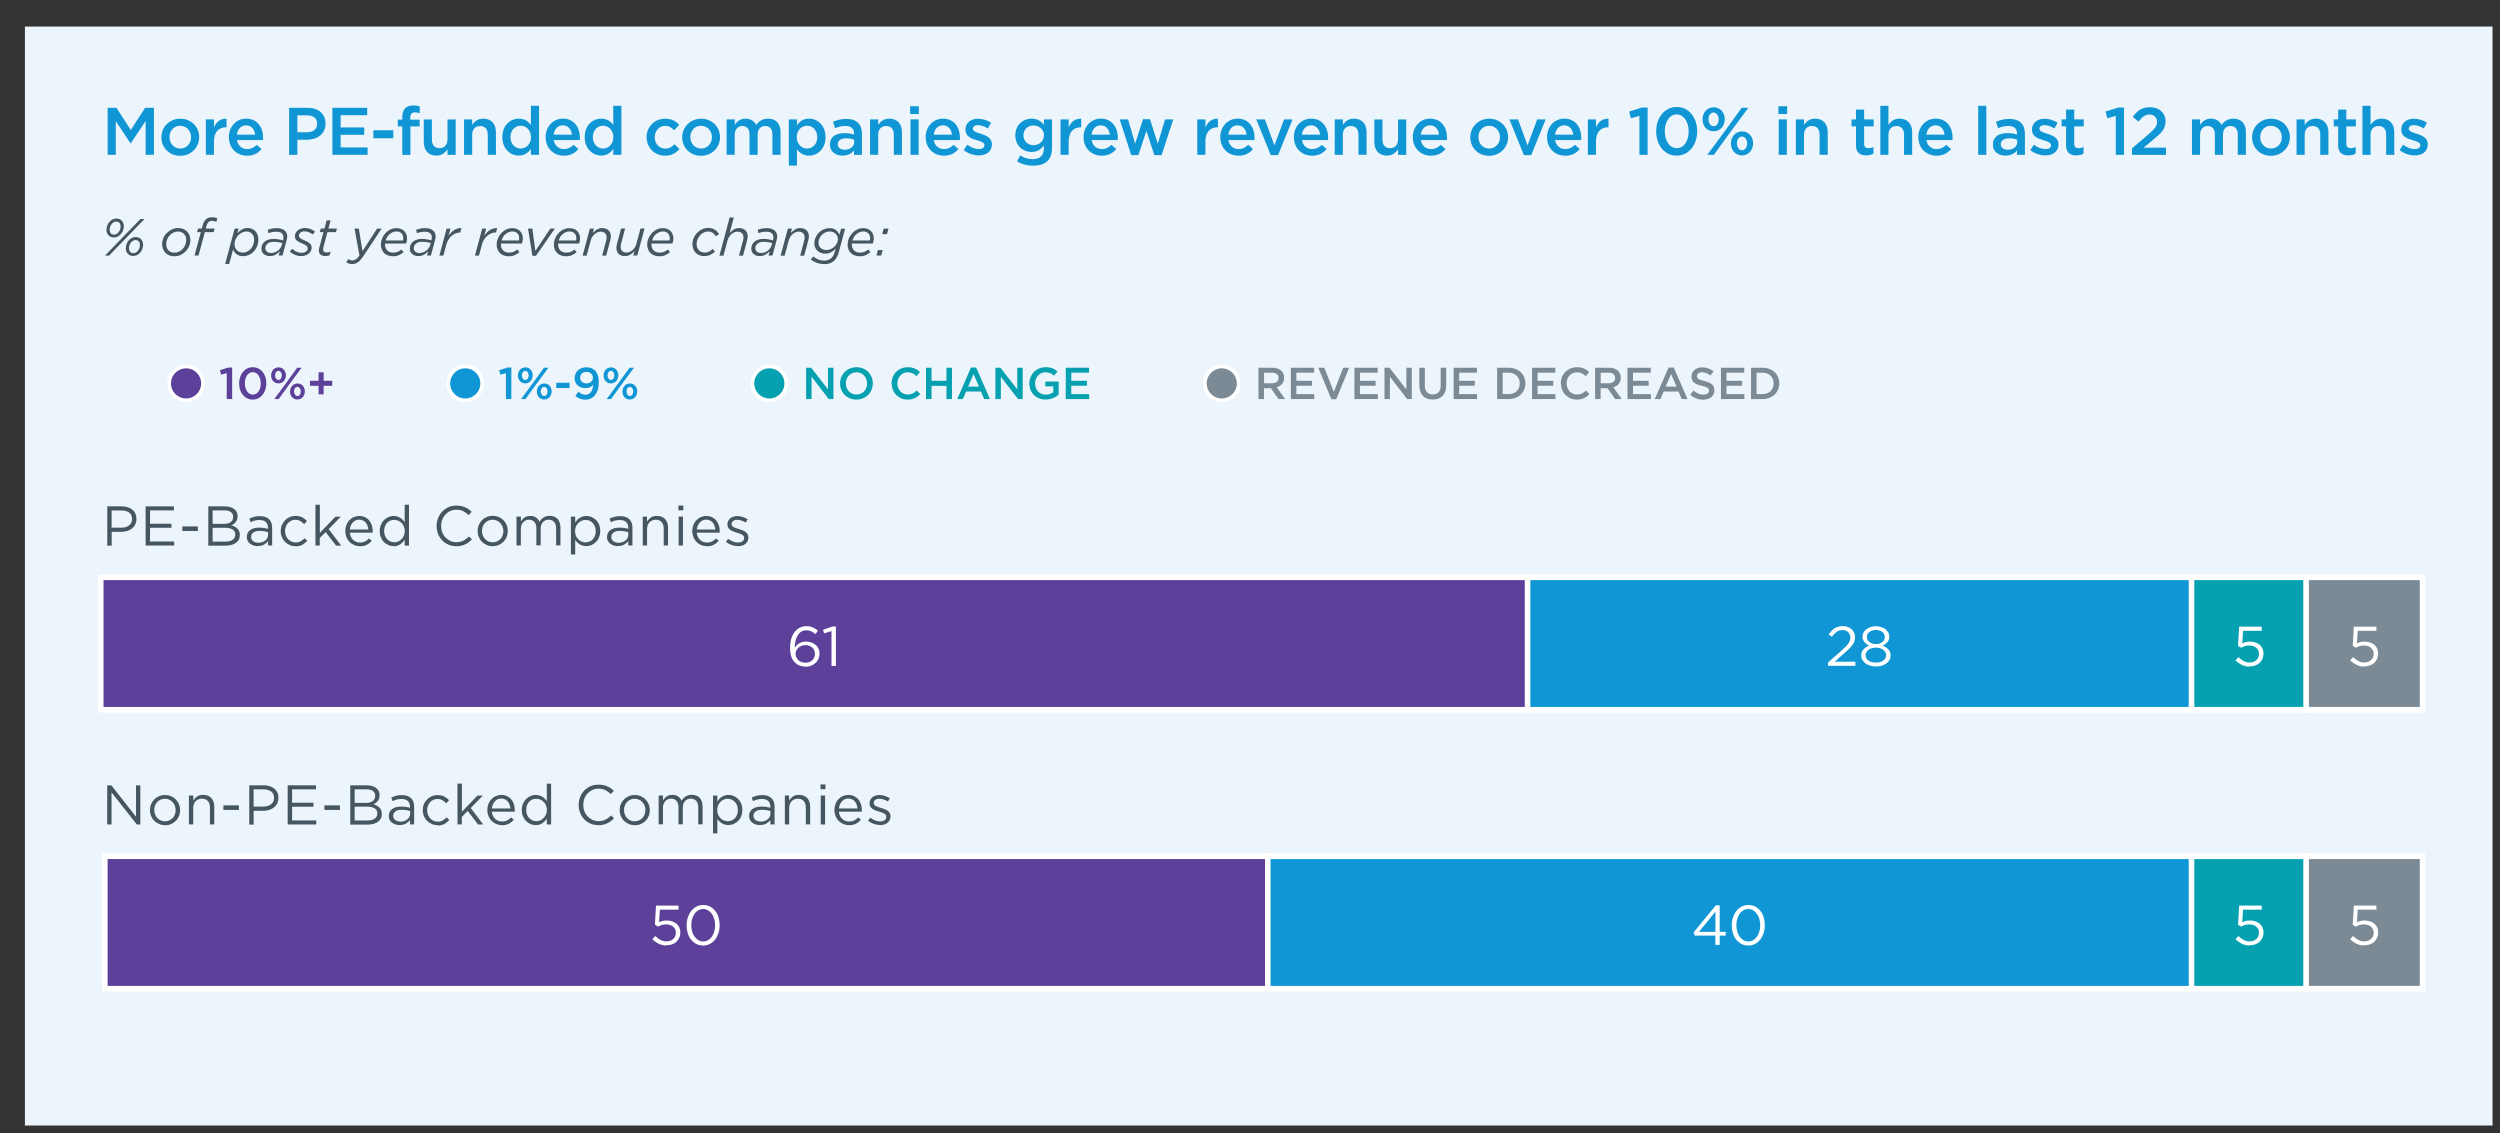 <?xml version="1.0" encoding="UTF-8"?>
<svg id="Layer_1" xmlns="http://www.w3.org/2000/svg" xmlns:xlink="http://www.w3.org/1999/xlink" version="1.1" viewBox="0 0 335.09 151.86">
  <rect x="0" y="0" width="335.09" height="151.86" fill="#333333" stroke="none"/>
  <!-- Generator: Adobe Illustrator 29.6.1, SVG Export Plug-In . SVG Version: 2.1.1 Build 9)  -->
  <defs>
    <style>
      .st0, .st1, .st2 {
        fill: none;
      }

      .st3 {
        mask: url(#mask);
      }

      .st4 {
        fill: #465661;
      }

      .st5 {
        fill: #7c8a95;
      }

      .st6 {
        fill: #1096d4;
      }

      .st7 {
        fill: url(#linear-gradient);
      }

      .st8 {
        fill: #05a1b0;
      }

      .st9 {
        fill: #5c4099;
      }

      .st10 {
        fill: #fff;
      }

      .st1 {
        stroke-width: .5px;
      }

      .st1, .st2 {
        stroke: #fff;
      }

      .st2 {
        stroke-width: .75px;
      }

      .st11 {
        clip-path: url(#clippath);
      }

      .st12 {
        fill: #edf5fc;
      }
    </style>
    <linearGradient id="linear-gradient" x1="-133.12" y1="469.72" x2="-132.12" y2="469.72" gradientTransform="translate(-27848.01 7995.64) rotate(90) scale(59.42 -59.42)" gradientUnits="userSpaceOnUse">
      <stop offset="0" stop-color="#fff"/>
      <stop offset="1" stop-color="#000"/>
    </linearGradient>
    <mask id="mask" x="-241.91" y="-54.54" width="612" height="792" maskUnits="userSpaceOnUse">
      <rect class="st7" x="-241.91" y="-54.54" width="612" height="792"/>
    </mask>
    <clipPath id="clippath">
      <rect class="st0" width="335.09" height="151.86"/>
    </clipPath>
  </defs>
  <g class="st3">
    <g class="st11">
      <rect class="st12" x="3.34" y="3.56" width="330.75" height="147.3"/>
    </g>
  </g>
  <g>
    <path class="st6" d="M14.43,14.45h1.18l1.92,2.98,1.92-2.98h1.18v6.3h-1.11v-4.52l-1.99,2.97h-.04l-1.97-2.95v4.5h-1.09v-6.3Z"/>
    <path class="st6" d="M21.63,18.41v-.02c0-1.36,1.08-2.48,2.54-2.48s2.53,1.11,2.53,2.47v.02c0,1.35-1.08,2.48-2.55,2.48s-2.52-1.11-2.52-2.46ZM25.61,18.41v-.02c0-.84-.6-1.53-1.46-1.53s-1.43.68-1.43,1.51v.02c0,.83.6,1.52,1.45,1.52s1.44-.68,1.44-1.5Z"/>
    <path class="st6" d="M27.59,16h1.09v1.07c.3-.71.85-1.2,1.68-1.16v1.15h-.06c-.95,0-1.62.62-1.62,1.88v1.81h-1.09v-4.75Z"/>
    <path class="st6" d="M30.67,18.4v-.02c0-1.36.96-2.48,2.32-2.48,1.51,0,2.28,1.19,2.28,2.56,0,.1,0,.2-.02.31h-3.49c.12.77.67,1.21,1.37,1.21.53,0,.91-.2,1.29-.57l.64.57c-.45.54-1.07.89-1.94.89-1.38,0-2.44-1-2.44-2.47ZM34.19,18.05c-.07-.7-.49-1.25-1.21-1.25-.67,0-1.13.51-1.23,1.25h2.44Z"/>
    <path class="st6" d="M38.76,14.45h2.48c1.48,0,2.39.84,2.39,2.11v.02c0,1.41-1.13,2.15-2.52,2.15h-1.25v2.03h-1.11v-6.3ZM41.15,17.73c.84,0,1.36-.47,1.36-1.13v-.02c0-.74-.53-1.12-1.36-1.12h-1.29v2.27h1.29Z"/>
    <path class="st6" d="M44.55,14.45h4.67v.99h-3.56v1.64h3.16v.99h-3.16v1.69h3.61v.99h-4.72v-6.3Z"/>
    <path class="st6" d="M50.05,17.46h2.67v1.07h-2.67v-1.07Z"/>
    <path class="st6" d="M53.92,16.94h-.6v-.91h.6v-.35c0-.52.14-.92.39-1.17.25-.25.6-.38,1.07-.38.38,0,.64.05.88.13v.92c-.22-.07-.41-.12-.64-.12-.41,0-.63.23-.63.72v.26h1.26v.9h-1.24v3.82h-1.09v-3.82Z"/>
    <path class="st6" d="M56.8,19.03v-3.02h1.09v2.7c0,.74.37,1.15,1.02,1.15s1.07-.43,1.07-1.17v-2.68h1.1v4.75h-1.1v-.74c-.31.45-.75.84-1.49.84-1.07,0-1.69-.72-1.69-1.83Z"/>
    <path class="st6" d="M62.2,16h1.09v.73c.31-.44.75-.83,1.49-.83,1.07,0,1.69.72,1.69,1.82v3.03h-1.09v-2.7c0-.74-.37-1.16-1.02-1.16s-1.07.44-1.07,1.18v2.68h-1.09v-4.75Z"/>
    <path class="st6" d="M67.33,18.39v-.02c0-1.58,1.07-2.47,2.21-2.47.78,0,1.28.39,1.62.84v-2.56h1.09v6.57h-1.09v-.79c-.35.5-.85.89-1.62.89-1.12,0-2.21-.89-2.21-2.47ZM71.17,18.39v-.02c0-.92-.65-1.52-1.38-1.52s-1.37.58-1.37,1.52v.02c0,.92.63,1.52,1.37,1.52s1.38-.61,1.38-1.52Z"/>
    <path class="st6" d="M73.13,18.4v-.02c0-1.36.96-2.48,2.32-2.48,1.51,0,2.28,1.19,2.28,2.56,0,.1,0,.2-.02.31h-3.49c.12.77.67,1.21,1.37,1.21.53,0,.91-.2,1.29-.57l.64.57c-.45.54-1.07.89-1.94.89-1.38,0-2.44-1-2.44-2.47ZM76.65,18.05c-.07-.7-.49-1.25-1.21-1.25-.67,0-1.13.51-1.23,1.25h2.44Z"/>
    <path class="st6" d="M78.37,18.39v-.02c0-1.58,1.07-2.47,2.21-2.47.78,0,1.28.39,1.62.84v-2.56h1.09v6.57h-1.09v-.79c-.35.5-.85.89-1.62.89-1.12,0-2.21-.89-2.21-2.47ZM82.21,18.39v-.02c0-.92-.65-1.52-1.38-1.52s-1.37.58-1.37,1.52v.02c0,.92.63,1.52,1.37,1.52s1.38-.61,1.38-1.52Z"/>
    <path class="st6" d="M86.66,18.41v-.02c0-1.35,1.04-2.48,2.48-2.48.89,0,1.45.33,1.9.82l-.68.73c-.33-.35-.68-.59-1.22-.59-.79,0-1.38.68-1.38,1.51v.02c0,.85.58,1.52,1.42,1.52.51,0,.89-.23,1.23-.59l.66.65c-.47.52-1.02.89-1.94.89-1.41,0-2.46-1.11-2.46-2.46Z"/>
    <path class="st6" d="M91.44,18.41v-.02c0-1.36,1.08-2.48,2.54-2.48s2.53,1.11,2.53,2.47v.02c0,1.35-1.08,2.48-2.55,2.48s-2.52-1.11-2.52-2.46ZM95.42,18.41v-.02c0-.84-.6-1.53-1.46-1.53s-1.43.68-1.43,1.51v.02c0,.83.6,1.52,1.45,1.52s1.44-.68,1.44-1.5Z"/>
    <path class="st6" d="M97.39,16h1.09v.72c.31-.42.72-.82,1.45-.82.68,0,1.17.33,1.42.84.38-.5.88-.84,1.6-.84,1.04,0,1.67.66,1.67,1.82v3.03h-1.09v-2.7c0-.76-.35-1.16-.96-1.16s-1.02.41-1.02,1.18v2.68h-1.09v-2.71c0-.74-.36-1.15-.96-1.15s-1.02.45-1.02,1.18v2.68h-1.09v-4.75Z"/>
    <path class="st6" d="M105.73,16h1.09v.79c.35-.5.85-.89,1.62-.89,1.12,0,2.21.88,2.21,2.47v.02c0,1.58-1.08,2.47-2.21,2.47-.79,0-1.29-.4-1.62-.84v2.18h-1.09v-6.19ZM109.54,18.39v-.02c0-.92-.62-1.52-1.36-1.52s-1.39.61-1.39,1.52v.02c0,.91.65,1.52,1.39,1.52s1.36-.59,1.36-1.52Z"/>
    <path class="st6" d="M111.24,19.39v-.02c0-1.03.8-1.53,1.96-1.53.53,0,.91.08,1.28.2v-.12c0-.68-.41-1.04-1.18-1.04-.53,0-.93.12-1.36.3l-.29-.85c.52-.23,1.04-.39,1.79-.39.71,0,1.24.19,1.58.53.35.34.51.85.51,1.47v2.82h-1.06v-.59c-.32.39-.82.69-1.55.69-.89,0-1.68-.51-1.68-1.47ZM114.49,19.05v-.32c-.28-.11-.65-.19-1.08-.19-.7,0-1.12.3-1.12.79v.02c0,.46.41.72.93.72.72,0,1.27-.41,1.27-1.02Z"/>
    <path class="st6" d="M116.62,16h1.09v.73c.31-.44.75-.83,1.49-.83,1.07,0,1.69.72,1.69,1.82v3.03h-1.09v-2.7c0-.74-.37-1.16-1.02-1.16s-1.07.44-1.07,1.18v2.68h-1.09v-4.75Z"/>
    <path class="st6" d="M121.99,14.24h1.17v1.04h-1.17v-1.04ZM122.04,16h1.09v4.75h-1.09v-4.75Z"/>
    <path class="st6" d="M124.07,18.4v-.02c0-1.36.96-2.48,2.32-2.48,1.51,0,2.28,1.19,2.28,2.56,0,.1,0,.2-.02.31h-3.49c.12.77.67,1.21,1.37,1.21.53,0,.91-.2,1.29-.57l.64.57c-.45.54-1.07.89-1.94.89-1.38,0-2.44-1-2.44-2.47ZM127.59,18.05c-.07-.7-.49-1.25-1.21-1.25-.67,0-1.13.51-1.23,1.25h2.44Z"/>
    <path class="st6" d="M129.16,20.14l.49-.74c.52.39,1.07.58,1.56.58s.74-.2.74-.51v-.02c0-.37-.5-.5-1.06-.67-.7-.2-1.49-.49-1.49-1.4v-.02c0-.9.75-1.45,1.69-1.45.59,0,1.24.21,1.75.54l-.43.77c-.46-.28-.95-.45-1.34-.45-.42,0-.67.2-.67.47v.02c0,.35.51.5,1.07.67.69.22,1.48.53,1.48,1.39v.02c0,1-.77,1.49-1.76,1.49-.67,0-1.42-.24-2.02-.71Z"/>
    <path class="st6" d="M136.32,21.65l.41-.82c.51.32,1.04.5,1.69.5.97,0,1.5-.5,1.5-1.46v-.37c-.4.51-.89.87-1.67.87-1.12,0-2.16-.83-2.16-2.22v-.02c0-1.4,1.05-2.23,2.16-2.23.8,0,1.3.37,1.67.81v-.71h1.09v3.78c0,.8-.21,1.4-.6,1.79-.43.43-1.1.64-1.95.64-.78,0-1.51-.2-2.12-.57ZM139.93,18.15v-.02c0-.77-.64-1.31-1.4-1.31s-1.35.52-1.35,1.31v.02c0,.77.6,1.31,1.35,1.31s1.4-.53,1.4-1.31Z"/>
    <path class="st6" d="M142.15,16h1.09v1.07c.3-.71.85-1.2,1.68-1.16v1.15h-.06c-.95,0-1.62.62-1.62,1.88v1.81h-1.09v-4.75Z"/>
    <path class="st6" d="M145.23,18.4v-.02c0-1.36.96-2.48,2.32-2.48,1.51,0,2.28,1.19,2.28,2.56,0,.1,0,.2-.02.31h-3.49c.12.77.67,1.21,1.37,1.21.53,0,.91-.2,1.29-.57l.64.57c-.45.54-1.07.89-1.94.89-1.38,0-2.44-1-2.44-2.47ZM148.75,18.05c-.07-.7-.49-1.25-1.21-1.25-.67,0-1.13.51-1.23,1.25h2.44Z"/>
    <path class="st6" d="M150.08,16h1.12l.95,3.26,1.05-3.28h.94l1.05,3.28.97-3.26h1.1l-1.56,4.79h-.98l-1.06-3.25-1.07,3.25h-.97l-1.54-4.79Z"/>
    <path class="st6" d="M160.48,16h1.09v1.07c.3-.71.85-1.2,1.68-1.16v1.15h-.06c-.95,0-1.62.62-1.62,1.88v1.81h-1.09v-4.75Z"/>
    <path class="st6" d="M163.56,18.4v-.02c0-1.36.96-2.48,2.32-2.48,1.51,0,2.28,1.19,2.28,2.56,0,.1,0,.2-.02.31h-3.49c.12.77.67,1.21,1.37,1.21.53,0,.91-.2,1.29-.57l.64.57c-.45.54-1.07.89-1.94.89-1.38,0-2.44-1-2.44-2.47ZM167.08,18.05c-.07-.7-.49-1.25-1.21-1.25-.67,0-1.13.51-1.23,1.25h2.44Z"/>
    <path class="st6" d="M168.37,16h1.17l1.28,3.49,1.29-3.49h1.14l-1.94,4.79h-.98l-1.95-4.79Z"/>
    <path class="st6" d="M173.42,18.4v-.02c0-1.36.96-2.48,2.32-2.48,1.51,0,2.28,1.19,2.28,2.56,0,.1,0,.2-.02.31h-3.49c.12.77.67,1.21,1.37,1.21.53,0,.91-.2,1.29-.57l.64.57c-.45.54-1.07.89-1.94.89-1.38,0-2.44-1-2.44-2.47ZM176.94,18.05c-.07-.7-.49-1.25-1.21-1.25-.67,0-1.13.51-1.23,1.25h2.44Z"/>
    <path class="st6" d="M178.9,16h1.09v.73c.31-.44.75-.83,1.49-.83,1.07,0,1.69.72,1.69,1.82v3.03h-1.09v-2.7c0-.74-.37-1.16-1.02-1.16s-1.07.44-1.07,1.18v2.68h-1.09v-4.75Z"/>
    <path class="st6" d="M184.21,19.03v-3.02h1.09v2.7c0,.74.37,1.15,1.02,1.15s1.07-.43,1.07-1.17v-2.68h1.1v4.75h-1.1v-.74c-.31.45-.75.84-1.49.84-1.07,0-1.69-.72-1.69-1.83Z"/>
    <path class="st6" d="M189.36,18.4v-.02c0-1.36.96-2.48,2.32-2.48,1.51,0,2.28,1.19,2.28,2.56,0,.1,0,.2-.02.31h-3.49c.12.77.67,1.21,1.37,1.21.53,0,.91-.2,1.29-.57l.64.57c-.45.54-1.07.89-1.94.89-1.38,0-2.44-1-2.44-2.47ZM192.88,18.05c-.07-.7-.49-1.25-1.21-1.25-.67,0-1.13.51-1.23,1.25h2.44Z"/>
    <path class="st6" d="M197.07,18.41v-.02c0-1.36,1.08-2.48,2.54-2.48s2.53,1.11,2.53,2.47v.02c0,1.35-1.08,2.48-2.55,2.48s-2.52-1.11-2.52-2.46ZM201.05,18.41v-.02c0-.84-.6-1.53-1.46-1.53s-1.43.68-1.43,1.51v.02c0,.83.6,1.52,1.45,1.52s1.44-.68,1.44-1.5Z"/>
    <path class="st6" d="M202.3,16h1.17l1.28,3.49,1.29-3.49h1.14l-1.94,4.79h-.98l-1.95-4.79Z"/>
    <path class="st6" d="M207.35,18.4v-.02c0-1.36.96-2.48,2.32-2.48,1.51,0,2.28,1.19,2.28,2.56,0,.1,0,.2-.02.31h-3.49c.12.77.67,1.21,1.37,1.21.53,0,.91-.2,1.29-.57l.64.57c-.45.54-1.07.89-1.94.89-1.38,0-2.44-1-2.44-2.47ZM210.87,18.05c-.07-.7-.49-1.25-1.21-1.25-.67,0-1.13.51-1.23,1.25h2.44Z"/>
    <path class="st6" d="M212.83,16h1.09v1.07c.3-.71.85-1.2,1.68-1.16v1.15h-.06c-.95,0-1.62.62-1.62,1.88v1.81h-1.09v-4.75Z"/>
    <path class="st6" d="M219.73,15.53l-1.13.32-.23-.9,1.7-.54h.77v6.35h-1.1v-5.22Z"/>
    <path class="st6" d="M221.99,17.62v-.02c0-1.8,1.1-3.26,2.75-3.26s2.74,1.44,2.74,3.24v.02c0,1.8-1.1,3.26-2.75,3.26s-2.74-1.44-2.74-3.24ZM226.34,17.62v-.02c0-1.24-.64-2.26-1.61-2.26s-1.59.99-1.59,2.24v.02c0,1.24.63,2.26,1.61,2.26s1.59-1.01,1.59-2.24Z"/>
    <path class="st6" d="M228.2,16.01v-.02c0-.88.6-1.61,1.5-1.61s1.48.73,1.48,1.59v.02c0,.87-.59,1.61-1.5,1.61s-1.48-.73-1.48-1.59ZM233.45,14.45h.89l-2.49,3.36-2.12,2.94h-.89l2.48-3.35,2.13-2.95ZM229,15.98v.02c0,.51.29.92.69.92s.67-.41.67-.9v-.02c0-.5-.29-.92-.69-.92s-.67.41-.67.9ZM232.01,19.24v-.02c0-.88.6-1.61,1.49-1.61s1.48.73,1.48,1.59v.02c0,.87-.6,1.61-1.49,1.61s-1.48-.73-1.48-1.59ZM234.18,19.24v-.02c0-.5-.29-.92-.69-.92s-.68.41-.68.9v.02c0,.51.29.92.69.92s.68-.41.68-.9Z"/>
    <path class="st6" d="M238.37,14.24h1.17v1.04h-1.17v-1.04ZM238.41,16h1.09v4.75h-1.09v-4.75Z"/>
    <path class="st6" d="M240.71,16h1.09v.73c.31-.44.75-.83,1.49-.83,1.07,0,1.69.72,1.69,1.82v3.03h-1.09v-2.7c0-.74-.37-1.16-1.02-1.16s-1.07.44-1.07,1.18v2.68h-1.09v-4.75Z"/>
    <path class="st6" d="M248.77,19.44v-2.5h-.6v-.94h.6v-1.31h1.09v1.31h1.28v.94h-1.28v2.33c0,.42.22.59.58.59.24,0,.46-.05.67-.16v.89c-.27.15-.57.24-.98.24-.8,0-1.37-.35-1.37-1.4Z"/>
    <path class="st6" d="M252.03,14.18h1.09v2.55c.31-.44.75-.83,1.49-.83,1.07,0,1.69.72,1.69,1.82v3.03h-1.09v-2.7c0-.74-.37-1.16-1.02-1.16s-1.07.44-1.07,1.18v2.68h-1.09v-6.57Z"/>
    <path class="st6" d="M257.12,18.4v-.02c0-1.36.96-2.48,2.32-2.48,1.51,0,2.28,1.19,2.28,2.56,0,.1,0,.2-.02.31h-3.49c.12.77.67,1.21,1.37,1.21.53,0,.91-.2,1.29-.57l.64.57c-.45.54-1.07.89-1.94.89-1.38,0-2.44-1-2.44-2.47ZM260.64,18.05c-.07-.7-.49-1.25-1.21-1.25-.67,0-1.13.51-1.23,1.25h2.44Z"/>
    <path class="st6" d="M265.15,14.18h1.09v6.57h-1.09v-6.57Z"/>
    <path class="st6" d="M267.12,19.39v-.02c0-1.03.8-1.53,1.96-1.53.53,0,.91.08,1.28.2v-.12c0-.68-.41-1.04-1.18-1.04-.53,0-.93.12-1.36.3l-.29-.85c.52-.23,1.04-.39,1.79-.39.71,0,1.24.19,1.58.53.35.34.51.85.51,1.47v2.82h-1.06v-.59c-.32.39-.82.69-1.55.69-.89,0-1.68-.51-1.68-1.47ZM270.38,19.05v-.32c-.28-.11-.65-.19-1.08-.19-.7,0-1.12.3-1.12.79v.02c0,.46.41.72.93.72.72,0,1.27-.41,1.27-1.02Z"/>
    <path class="st6" d="M272.12,20.14l.49-.74c.52.39,1.07.58,1.56.58s.74-.2.74-.51v-.02c0-.37-.5-.5-1.06-.67-.7-.2-1.49-.49-1.49-1.4v-.02c0-.9.75-1.45,1.69-1.45.59,0,1.24.21,1.75.54l-.43.77c-.46-.28-.95-.45-1.34-.45-.42,0-.67.2-.67.47v.02c0,.35.51.5,1.07.67.69.22,1.48.53,1.48,1.39v.02c0,1-.77,1.49-1.76,1.49-.67,0-1.42-.24-2.02-.71Z"/>
    <path class="st6" d="M276.93,19.44v-2.5h-.6v-.94h.6v-1.31h1.09v1.31h1.28v.94h-1.28v2.33c0,.42.22.59.58.59.24,0,.46-.05.67-.16v.89c-.27.15-.57.24-.98.24-.8,0-1.37-.35-1.37-1.4Z"/>
    <path class="st6" d="M283.58,15.53l-1.13.32-.23-.9,1.7-.54h.77v6.35h-1.1v-5.22Z"/>
    <path class="st6" d="M285.77,19.88l2.17-1.85c.86-.74,1.18-1.13,1.18-1.7,0-.62-.44-.98-1.02-.98s-.97.32-1.45.95l-.79-.62c.6-.84,1.2-1.31,2.32-1.31,1.23,0,2.08.76,2.08,1.88v.02c0,.99-.52,1.53-1.64,2.44l-1.3,1.08h3v.97h-4.55v-.87Z"/>
    <path class="st6" d="M293.8,16h1.09v.72c.31-.42.72-.82,1.45-.82.68,0,1.17.33,1.42.84.38-.5.88-.84,1.6-.84,1.04,0,1.67.66,1.67,1.82v3.03h-1.09v-2.7c0-.76-.35-1.16-.96-1.16s-1.02.41-1.02,1.18v2.68h-1.09v-2.71c0-.74-.36-1.15-.96-1.15s-1.02.45-1.02,1.18v2.68h-1.09v-4.75Z"/>
    <path class="st6" d="M301.86,18.41v-.02c0-1.36,1.08-2.48,2.54-2.48s2.53,1.11,2.53,2.47v.02c0,1.35-1.08,2.48-2.55,2.48s-2.52-1.11-2.52-2.46ZM305.84,18.41v-.02c0-.84-.6-1.53-1.46-1.53s-1.43.68-1.43,1.51v.02c0,.83.6,1.52,1.45,1.52s1.44-.68,1.44-1.5Z"/>
    <path class="st6" d="M307.82,16h1.09v.73c.31-.44.75-.83,1.49-.83,1.07,0,1.69.72,1.69,1.82v3.03h-1.09v-2.7c0-.74-.37-1.16-1.02-1.16s-1.07.44-1.07,1.18v2.68h-1.09v-4.75Z"/>
    <path class="st6" d="M313.4,19.44v-2.5h-.6v-.94h.6v-1.31h1.09v1.31h1.28v.94h-1.28v2.33c0,.42.22.59.58.59.24,0,.46-.05.67-.16v.89c-.27.15-.57.24-.98.24-.8,0-1.37-.35-1.37-1.4Z"/>
    <path class="st6" d="M316.65,14.18h1.09v2.55c.31-.44.75-.83,1.49-.83,1.07,0,1.69.72,1.69,1.82v3.03h-1.09v-2.7c0-.74-.37-1.16-1.02-1.16s-1.07.44-1.07,1.18v2.68h-1.09v-6.57Z"/>
    <path class="st6" d="M321.62,20.14l.49-.74c.52.39,1.07.58,1.56.58s.74-.2.74-.51v-.02c0-.37-.5-.5-1.06-.67-.7-.2-1.49-.49-1.49-1.4v-.02c0-.9.75-1.45,1.69-1.45.59,0,1.24.21,1.75.54l-.43.77c-.46-.28-.95-.45-1.34-.45-.42,0-.67.2-.67.47v.02c0,.35.51.5,1.07.67.69.22,1.48.53,1.48,1.39v.02c0,1-.77,1.49-1.76,1.49-.67,0-1.42-.24-2.02-.71Z"/>
  </g>
  <g>
    <path class="st4" d="M16.44,31.81l2.38-2.45h.55l-2.38,2.45-2.37,2.45h-.55l2.37-2.45ZM15.25,31.83c-.15,0-.28-.03-.4-.08-.12-.05-.22-.13-.31-.22-.09-.09-.16-.2-.2-.32-.05-.12-.07-.26-.07-.4,0-.21.04-.42.12-.62.08-.2.19-.37.34-.52.12-.12.25-.21.4-.28.15-.07.31-.1.48-.1.15,0,.28.03.41.08.12.05.23.13.31.22.09.09.16.2.2.32s.07.26.07.4c0,.21-.04.42-.12.62-.08.2-.2.37-.35.52-.12.12-.25.21-.4.28s-.31.1-.48.1ZM15.28,31.45c.1,0,.19-.02.28-.06s.17-.1.25-.17c.11-.11.19-.24.26-.39s.09-.31.09-.46c0-.21-.05-.37-.15-.49-.1-.12-.25-.18-.43-.18-.1,0-.19.02-.28.06-.09.04-.17.1-.25.17-.11.11-.19.24-.26.39-.06.15-.09.31-.09.46,0,.21.05.37.15.49.1.12.25.18.44.18ZM17.84,34.31c-.15,0-.28-.03-.4-.08-.12-.05-.22-.13-.31-.22-.09-.09-.16-.2-.2-.32-.05-.12-.07-.26-.07-.4,0-.21.04-.42.12-.62s.19-.37.34-.52c.12-.12.25-.21.4-.28.15-.07.31-.1.48-.1.14,0,.28.03.4.08.12.05.23.13.31.22.09.09.16.2.2.32.05.12.07.26.07.4,0,.21-.04.42-.12.62-.08.2-.19.37-.34.52-.12.12-.25.21-.4.28-.15.07-.31.1-.48.1ZM17.88,33.93c.1,0,.19-.02.28-.06.09-.04.17-.1.24-.17.11-.11.19-.24.26-.39s.09-.31.09-.46c0-.21-.05-.37-.15-.49-.1-.12-.25-.18-.43-.18-.1,0-.19.02-.28.06-.09.04-.17.1-.25.17-.11.11-.19.24-.26.39-.06.15-.09.31-.09.46,0,.21.05.37.15.49.1.12.25.18.43.18Z"/>
    <path class="st4" d="M23.86,30.56c.25,0,.47.04.68.12.2.08.38.19.52.34.14.14.26.31.34.51.08.2.12.41.12.65,0,.29-.06.56-.17.83-.12.26-.28.49-.48.7-.2.2-.42.35-.68.47s-.52.17-.81.17c-.25,0-.47-.04-.68-.12s-.38-.19-.52-.34-.26-.32-.33-.51-.12-.41-.12-.65c0-.29.06-.56.17-.83.11-.26.27-.49.48-.69.2-.2.42-.35.67-.47s.52-.17.81-.17ZM23.41,33.86c.2,0,.38-.04.56-.12.18-.08.33-.19.47-.33.16-.16.29-.35.38-.56.09-.21.14-.43.14-.65,0-.37-.1-.66-.31-.86-.21-.2-.48-.31-.82-.31-.2,0-.38.04-.56.13-.18.08-.33.19-.47.33-.16.16-.29.34-.38.56s-.14.43-.14.66c0,.37.1.65.31.86s.48.3.82.3Z"/>
    <path class="st4" d="M26.92,31.11h-.5l.13-.48h.5l.11-.42c.09-.33.22-.59.4-.77.21-.22.5-.32.85-.32.28,0,.53.05.72.16l-.13.46c-.11-.05-.21-.09-.3-.11-.09-.02-.19-.03-.3-.03-.17,0-.32.05-.44.16-.12.11-.22.28-.28.52l-.09.35h1.18l-.13.48h-1.18l-.85,3.14h-.54l.85-3.14Z"/>
    <path class="st4" d="M32.59,34.34c-.19,0-.35-.02-.5-.07-.14-.05-.27-.11-.38-.2-.11-.08-.21-.18-.28-.28-.08-.11-.14-.22-.19-.34l-.52,1.93h-.54l1.27-4.74h.54l-.17.62c.18-.2.38-.37.6-.5.22-.13.48-.2.77-.2.21,0,.4.04.57.11.18.07.33.18.46.31s.23.3.3.49.11.4.11.63c0,.34-.06.65-.18.93-.12.28-.28.53-.49.73-.19.19-.4.33-.63.43s-.48.15-.73.15ZM32.54,33.86c.2,0,.38-.04.55-.12.17-.08.32-.18.45-.3.16-.16.29-.36.38-.58.09-.23.14-.47.14-.72,0-.17-.02-.32-.07-.46s-.12-.25-.21-.35c-.09-.1-.2-.17-.32-.22s-.26-.08-.42-.08c-.2,0-.39.04-.57.13-.18.09-.35.2-.5.35-.16.16-.29.35-.39.56-.1.21-.15.43-.15.66,0,.16.03.31.08.44.05.14.13.26.23.36.1.1.22.18.35.24.14.06.29.09.46.09Z"/>
    <path class="st4" d="M36.18,34.33c-.15,0-.3-.02-.44-.07-.14-.04-.26-.11-.36-.19s-.19-.19-.25-.31c-.06-.12-.09-.27-.09-.43,0-.18.03-.34.09-.48.06-.14.14-.27.25-.38.14-.14.33-.26.54-.33.22-.08.46-.12.72-.12.24,0,.47.02.69.06s.42.08.59.14l.02-.08c.01-.05.03-.11.04-.17s.01-.12.01-.17c0-.24-.08-.42-.24-.55-.16-.13-.41-.19-.74-.19-.2,0-.37.02-.54.05-.16.04-.32.08-.49.14l-.09-.45c.18-.06.36-.12.55-.16s.41-.06.64-.06c.46,0,.81.1,1.05.3.25.2.37.47.37.82,0,.15-.03.32-.08.5l-.55,2.05h-.52l.15-.57c-.17.2-.36.35-.58.47-.22.12-.48.18-.77.18ZM36.35,33.91c.15,0,.31-.03.45-.08s.29-.13.42-.22.24-.21.34-.34c.1-.13.17-.28.21-.44l.07-.25c-.16-.05-.34-.09-.54-.12s-.41-.05-.64-.05c-.19,0-.35.03-.5.08-.15.05-.26.13-.36.22-.15.15-.23.33-.23.55,0,.2.07.35.21.47.14.12.33.18.56.18Z"/>
    <path class="st4" d="M40.39,34.33c-.28,0-.56-.05-.83-.16s-.52-.26-.73-.47l.35-.35c.2.19.4.33.61.41.21.08.43.12.65.12.1,0,.2-.01.3-.04.1-.03.18-.07.26-.12.07-.05.13-.12.18-.19.04-.07.07-.15.07-.25,0-.12-.05-.22-.15-.32-.1-.1-.28-.19-.54-.3-.33-.13-.58-.26-.76-.4-.18-.14-.27-.34-.27-.59,0-.15.03-.3.09-.43s.15-.25.27-.35c.12-.1.26-.18.43-.24.17-.06.36-.09.57-.09.27,0,.52.05.76.15.24.1.43.22.58.35l-.32.37c-.15-.12-.32-.22-.5-.3-.18-.08-.37-.12-.57-.12-.26,0-.45.06-.58.17-.13.12-.2.25-.2.4,0,.06.01.12.03.16.02.05.06.1.11.15.05.05.13.1.22.15.09.05.21.1.36.16.33.14.57.28.74.42.17.15.25.34.25.57,0,.17-.04.32-.11.46s-.17.26-.3.36c-.13.1-.27.18-.44.23-.17.06-.35.08-.54.08Z"/>
    <path class="st4" d="M43.62,34.32c-.26,0-.47-.06-.64-.18-.16-.12-.24-.3-.24-.54,0-.07,0-.13.01-.2,0-.06.02-.13.04-.18l.57-2.11h-.5l.13-.48h.5l.29-1.09h.53l-.29,1.09h1.14l-.13.48h-1.14l-.56,2.09s-.02.09-.02.14c0,.05,0,.09,0,.13,0,.13.04.22.13.28.09.06.21.09.36.09.17,0,.34-.04.52-.12l-.13.49c-.09.04-.19.06-.28.08-.09.02-.19.02-.3.02Z"/>
    <path class="st4" d="M47.53,30.64h.56l.5,3.02,1.95-3.02h.61l-2.48,3.74c-.26.37-.5.64-.73.79-.23.15-.48.23-.75.23-.15,0-.3-.02-.42-.07-.13-.04-.25-.11-.37-.19l.29-.41c.07.05.15.09.26.13.11.04.21.05.29.05.15,0,.3-.05.45-.14s.31-.27.49-.53l-.66-3.61Z"/>
    <path class="st4" d="M51.61,32.63s0,.05,0,.07v.07c0,.33.1.59.29.79.2.2.46.3.8.3.23,0,.44-.04.61-.11.17-.07.34-.18.5-.31l.28.36c-.18.15-.38.28-.61.39-.23.11-.5.16-.82.16-.24,0-.46-.04-.65-.11-.2-.07-.37-.18-.51-.31-.14-.14-.25-.3-.33-.49-.08-.19-.12-.4-.12-.63,0-.3.06-.6.18-.88.12-.28.29-.53.5-.75.19-.19.4-.33.64-.44.24-.11.5-.16.78-.16.23,0,.43.04.61.11.18.07.32.17.44.3s.21.27.27.44.09.35.09.53c0,.12-.01.24-.03.35-.02.11-.05.23-.09.33h-2.83ZM52.14,31.45c-.11.11-.2.23-.27.36-.07.13-.14.27-.18.42h2.33c.02-.07.03-.16.03-.28,0-.13-.02-.25-.05-.36-.04-.11-.09-.21-.16-.29s-.17-.15-.28-.2-.25-.08-.4-.08c-.2,0-.39.04-.55.12-.17.08-.32.18-.45.31Z"/>
    <path class="st4" d="M56.07,34.33c-.15,0-.3-.02-.44-.07-.14-.04-.26-.11-.36-.19s-.19-.19-.25-.31c-.06-.12-.09-.27-.09-.43,0-.18.03-.34.09-.48.06-.14.14-.27.25-.38.14-.14.33-.26.54-.33.22-.08.46-.12.72-.12.24,0,.47.02.69.06s.42.08.59.14l.02-.08c.01-.05.03-.11.04-.17s.01-.12.01-.17c0-.24-.08-.42-.24-.55-.16-.13-.41-.19-.74-.19-.2,0-.37.02-.54.05-.16.04-.32.08-.49.14l-.09-.45c.18-.06.36-.12.55-.16s.41-.06.64-.06c.46,0,.81.1,1.05.3.25.2.37.47.37.82,0,.15-.03.32-.08.5l-.55,2.05h-.52l.15-.57c-.17.2-.36.35-.58.47-.22.12-.48.18-.77.18ZM56.24,33.91c.15,0,.31-.03.45-.08s.29-.13.42-.22.24-.21.34-.34c.1-.13.17-.28.21-.44l.07-.25c-.16-.05-.34-.09-.54-.12s-.41-.05-.64-.05c-.19,0-.35.03-.5.08-.15.05-.26.13-.36.22-.15.15-.23.33-.23.55,0,.2.07.35.21.47.14.12.33.18.56.18Z"/>
    <path class="st4" d="M59.84,30.64h.54l-.25.95c.11-.16.23-.3.35-.43s.26-.24.4-.33c.15-.09.3-.15.46-.2s.33-.06.51-.05l-.15.58h-.03c-.2,0-.39.04-.58.11-.19.07-.37.18-.54.32-.17.14-.31.31-.44.52-.13.21-.23.45-.3.72l-.38,1.43h-.54l.97-3.62Z"/>
    <path class="st4" d="M64.63,30.64h.54l-.25.95c.11-.16.23-.3.35-.43.12-.13.26-.24.4-.33.14-.09.3-.15.46-.2.16-.04.33-.06.51-.05l-.15.58h-.04c-.2,0-.39.04-.58.11-.19.07-.37.18-.54.32-.17.14-.31.31-.45.52s-.23.45-.3.72l-.38,1.43h-.54l.97-3.62Z"/>
    <path class="st4" d="M67.14,32.63s0,.05,0,.07v.07c0,.33.1.59.29.79.2.2.46.3.8.3.23,0,.44-.04.61-.11s.34-.18.5-.31l.28.36c-.18.15-.38.28-.61.39-.23.11-.5.16-.82.16-.24,0-.46-.04-.66-.11-.2-.07-.37-.18-.51-.31-.14-.14-.25-.3-.33-.49s-.12-.4-.12-.63c0-.3.06-.6.18-.88.12-.28.29-.53.5-.75.19-.19.4-.33.64-.44.24-.11.5-.16.78-.16.23,0,.43.04.61.11.17.07.32.17.44.3.12.13.21.27.27.44s.09.35.09.53c0,.12-.01.24-.04.35s-.05.23-.09.33h-2.83ZM67.67,31.45c-.11.11-.2.23-.27.36-.07.13-.13.27-.18.42h2.33c.02-.07.04-.16.04-.28,0-.13-.02-.25-.05-.36s-.09-.21-.17-.29c-.07-.08-.17-.15-.28-.2s-.25-.08-.4-.08c-.2,0-.38.04-.55.12-.17.08-.32.18-.46.31Z"/>
    <path class="st4" d="M70.78,30.64h.57l.41,3,2-3h.61l-2.53,3.65h-.48l-.58-3.65Z"/>
    <path class="st4" d="M74.81,32.63s0,.05,0,.07v.07c0,.33.1.59.29.79.2.2.46.3.8.3.23,0,.44-.04.61-.11s.34-.18.5-.31l.28.36c-.18.15-.38.28-.61.39-.23.11-.5.16-.82.16-.24,0-.46-.04-.66-.11-.2-.07-.37-.18-.51-.31-.14-.14-.25-.3-.33-.49s-.12-.4-.12-.63c0-.3.06-.6.18-.88.12-.28.29-.53.5-.75.19-.19.4-.33.64-.44.24-.11.5-.16.78-.16.23,0,.43.04.61.11.17.07.32.17.44.3.12.13.21.27.27.44s.09.35.09.53c0,.12-.01.24-.04.35s-.05.23-.09.33h-2.83ZM75.33,31.45c-.11.11-.2.23-.27.36-.07.13-.13.27-.18.42h2.33c.02-.07.04-.16.04-.28,0-.13-.02-.25-.05-.36s-.09-.21-.17-.29c-.07-.08-.17-.15-.28-.2s-.25-.08-.4-.08c-.2,0-.38.04-.55.12-.17.08-.32.18-.46.31Z"/>
    <path class="st4" d="M79.07,30.64h.54s-.15.59-.15.59c.16-.19.35-.34.55-.47.2-.13.44-.19.71-.19.35,0,.63.1.84.3.21.2.32.47.32.82,0,.08,0,.18-.03.27-.02.1-.04.19-.06.29l-.54,2.02h-.54l.55-2.06c.02-.06.03-.13.04-.2,0-.07.01-.14.01-.2,0-.24-.07-.42-.22-.56-.15-.13-.34-.2-.6-.2-.14,0-.28.03-.41.09-.13.06-.26.14-.38.24-.12.1-.22.23-.31.37-.09.14-.16.3-.21.47l-.55,2.05h-.54l.97-3.62Z"/>
    <path class="st4" d="M83.77,34.33c-.35,0-.63-.1-.84-.3s-.31-.47-.31-.82c0-.08,0-.17.03-.27.02-.1.04-.19.06-.29l.54-2.02h.54l-.55,2.06c-.01.06-.03.13-.04.2,0,.07-.01.14-.01.2,0,.24.07.42.21.56.14.13.34.2.59.2.14,0,.28-.03.42-.09.14-.06.26-.14.38-.24.12-.1.22-.23.31-.37s.16-.3.2-.48l.55-2.04h.54l-.97,3.62h-.54s.16-.59.16-.59c-.16.19-.35.34-.55.47-.2.13-.44.19-.72.19Z"/>
    <path class="st4" d="M87.32,32.63s0,.05,0,.07v.07c0,.33.1.59.29.79.2.2.46.3.8.3.23,0,.44-.04.61-.11s.34-.18.5-.31l.28.36c-.18.15-.38.28-.61.39-.23.11-.5.16-.82.16-.24,0-.46-.04-.66-.11-.2-.07-.37-.18-.51-.31-.14-.14-.25-.3-.33-.49s-.12-.4-.12-.63c0-.3.06-.6.18-.88.12-.28.29-.53.5-.75.19-.19.4-.33.64-.44.24-.11.5-.16.78-.16.23,0,.43.04.61.11.17.07.32.17.44.3.12.13.21.27.27.44s.09.35.09.53c0,.12-.01.24-.04.35s-.05.23-.09.33h-2.83ZM87.85,31.45c-.11.11-.2.23-.27.36-.07.13-.13.27-.18.42h2.33c.02-.07.04-.16.04-.28,0-.13-.02-.25-.05-.36s-.09-.21-.17-.29c-.07-.08-.17-.15-.28-.2s-.25-.08-.4-.08c-.2,0-.38.04-.55.12-.17.08-.32.18-.46.31Z"/>
    <path class="st4" d="M94.41,34.34c-.21,0-.41-.04-.61-.11-.19-.07-.36-.18-.51-.31-.15-.14-.26-.3-.35-.5s-.13-.42-.13-.67c0-.3.06-.59.17-.86.12-.27.28-.5.48-.71.2-.2.42-.35.67-.46.25-.11.52-.17.8-.17.19,0,.36.02.51.07.15.05.29.11.41.19s.22.17.31.27.16.21.21.32l-.43.27c-.05-.09-.11-.17-.17-.25-.07-.08-.14-.14-.22-.2-.08-.06-.18-.1-.28-.14s-.23-.05-.36-.05c-.19,0-.37.04-.55.12-.18.08-.33.19-.47.33-.16.16-.29.35-.38.56-.1.22-.14.45-.14.69,0,.18.03.34.09.48.06.14.14.26.24.35.1.1.22.17.35.22.13.05.27.07.41.07.21,0,.41-.04.58-.13.17-.09.33-.2.49-.35l.31.35c-.19.18-.39.32-.62.43s-.49.17-.79.17Z"/>
    <path class="st4" d="M97.82,29.15h.54l-.56,2.08c.16-.19.35-.34.55-.47.2-.13.44-.19.71-.19.35,0,.63.1.84.3.21.2.32.47.32.82,0,.08,0,.18-.03.27-.02.1-.04.19-.06.29l-.54,2.02h-.54l.55-2.06c.02-.06.03-.13.04-.2,0-.07.01-.14.01-.2,0-.24-.07-.42-.22-.56-.15-.13-.34-.2-.6-.2-.14,0-.28.03-.41.09-.13.06-.26.14-.38.24-.12.1-.22.23-.31.37-.09.14-.16.3-.21.47l-.55,2.05h-.54l1.37-5.11Z"/>
    <path class="st4" d="M101.84,34.33c-.15,0-.3-.02-.44-.07-.14-.04-.26-.11-.36-.19s-.19-.19-.25-.31c-.06-.12-.09-.27-.09-.43,0-.18.03-.34.09-.48.06-.14.14-.27.25-.38.14-.14.33-.26.54-.33.22-.08.46-.12.72-.12.24,0,.47.02.69.06.22.04.42.08.6.14l.02-.08c.01-.05.03-.11.04-.17s.01-.12.01-.17c0-.24-.08-.42-.24-.55s-.41-.19-.74-.19c-.2,0-.38.02-.54.05-.16.04-.32.08-.49.14l-.09-.45c.18-.06.36-.12.55-.16s.41-.06.64-.06c.46,0,.81.1,1.05.3.25.2.37.47.37.82,0,.15-.03.32-.08.5l-.55,2.05h-.53l.15-.57c-.17.2-.36.35-.58.47-.22.12-.48.18-.77.18ZM102.01,33.91c.15,0,.31-.03.46-.08s.29-.13.42-.22c.13-.09.24-.21.34-.34.1-.13.17-.28.21-.44l.07-.25c-.16-.05-.34-.09-.54-.12-.2-.03-.41-.05-.64-.05-.19,0-.35.03-.5.08s-.26.13-.36.22c-.15.15-.23.33-.23.55,0,.2.07.35.21.47s.33.18.56.18Z"/>
    <path class="st4" d="M105.61,30.64h.54s-.15.59-.15.59c.16-.19.35-.34.55-.47.2-.13.44-.19.71-.19.35,0,.63.1.84.3.21.2.32.47.32.82,0,.08,0,.18-.03.27-.02.1-.04.19-.06.29l-.54,2.02h-.54l.55-2.06c.02-.06.03-.13.04-.2,0-.07.01-.14.01-.2,0-.24-.07-.42-.22-.56-.15-.13-.34-.2-.6-.2-.14,0-.28.03-.41.09-.13.06-.26.14-.38.24-.12.1-.22.23-.31.37-.09.14-.16.3-.21.47l-.55,2.05h-.54l.97-3.62Z"/>
    <path class="st4" d="M110.44,35.39c-.34,0-.66-.06-.97-.17-.31-.11-.58-.27-.8-.46l.34-.38c.2.16.41.29.65.4.24.1.5.15.78.15.23,0,.43-.03.6-.1.17-.07.31-.16.42-.27.11-.11.2-.23.27-.37.07-.14.13-.31.18-.49l.1-.36c-.18.19-.38.34-.61.47s-.48.19-.78.19c-.19,0-.38-.03-.55-.09-.17-.06-.33-.15-.47-.27-.14-.12-.25-.26-.33-.43-.08-.17-.12-.36-.12-.58,0-.29.06-.56.17-.81.11-.25.26-.46.44-.64.19-.19.41-.34.66-.44.25-.1.5-.16.76-.16.2,0,.37.02.51.07.14.05.27.11.37.2.1.08.19.17.27.28s.13.21.19.32l.21-.79h.54l-.83,3.1c-.08.28-.16.51-.26.68-.09.17-.2.33-.33.46-.17.17-.37.29-.59.38-.23.09-.5.13-.81.13ZM110.77,33.51c.21,0,.41-.04.6-.13s.36-.2.5-.35c.13-.14.24-.29.32-.46.08-.17.12-.34.12-.52,0-.13-.03-.26-.08-.38-.05-.12-.12-.23-.22-.33-.1-.1-.21-.17-.35-.23-.14-.06-.29-.08-.46-.08-.2,0-.38.04-.56.12s-.34.19-.48.33c-.14.14-.24.29-.33.47-.08.18-.12.38-.12.59,0,.16.03.31.09.43.06.12.14.22.24.3.1.08.21.14.34.18s.26.06.4.06Z"/>
    <path class="st4" d="M114.18,32.63s0,.05,0,.07v.07c0,.33.1.59.29.79.2.2.46.3.8.3.23,0,.44-.04.61-.11s.34-.18.5-.31l.28.36c-.18.15-.38.28-.61.39-.23.11-.5.16-.82.16-.24,0-.46-.04-.66-.11-.2-.07-.37-.18-.51-.31-.14-.14-.25-.3-.33-.49s-.12-.4-.12-.63c0-.3.06-.6.18-.88.12-.28.29-.53.5-.75.19-.19.4-.33.64-.44.24-.11.5-.16.78-.16.23,0,.43.04.61.11.17.07.32.17.44.3.12.13.21.27.27.44s.09.35.09.53c0,.12-.01.24-.04.35s-.05.23-.09.33h-2.83ZM114.71,31.45c-.11.11-.2.23-.27.36-.07.13-.13.27-.18.42h2.33c.02-.07.04-.16.04-.28,0-.13-.02-.25-.05-.36s-.09-.21-.17-.29c-.07-.08-.17-.15-.28-.2s-.25-.08-.4-.08c-.2,0-.38.04-.55.12-.17.08-.32.18-.46.31Z"/>
    <path class="st4" d="M117.67,33.52h.64l-.2.73h-.64l.2-.73ZM118.45,30.64h.64l-.2.74h-.64l.2-.74Z"/>
  </g>
  <g>
    <path class="st4" d="M14.37,67.87h1.96c.29,0,.56.04.8.12.24.08.45.19.62.33.17.14.3.32.4.52.09.21.14.44.14.7v.02c0,.28-.06.53-.16.75-.11.21-.26.39-.45.54s-.41.25-.65.33c-.25.07-.51.11-.79.11h-1.27v1.85h-.59v-5.25ZM16.26,70.73c.22,0,.41-.03.59-.08.18-.05.33-.13.46-.24.13-.1.23-.22.29-.36.07-.14.1-.3.1-.47v-.02c0-.38-.13-.66-.39-.85-.26-.19-.6-.29-1.02-.29h-1.33v2.31h1.3Z"/>
    <path class="st4" d="M19.52,67.87h3.79v.54h-3.2v1.79h2.87v.54h-2.87v1.84h3.24v.54h-3.83v-5.25Z"/>
    <path class="st4" d="M24.44,70.56h2.08v.61h-2.08v-.61Z"/>
    <path class="st4" d="M27.91,67.87h2.23c.3,0,.57.04.8.12s.42.2.57.34c.22.24.34.52.34.84h0c0,.19-.02.34-.07.47-.05.13-.11.25-.19.35-.08.1-.17.18-.27.25-.1.07-.2.12-.3.17.15.04.3.1.44.18.14.07.26.16.36.26.1.1.18.22.24.36.06.14.09.3.09.48h0c0,.24-.04.44-.13.62-.09.18-.22.33-.39.45-.17.12-.37.22-.6.28-.23.06-.49.1-.78.1h-2.33v-5.25ZM31.25,69.26c0-.26-.1-.47-.3-.62-.2-.16-.49-.23-.86-.23h-1.59v1.81h1.55c.36,0,.65-.08.87-.24.22-.16.33-.39.33-.7v-.02ZM31.54,71.64c0-.29-.12-.51-.35-.66-.23-.16-.58-.24-1.04-.24h-1.65v1.85h1.76c.4,0,.71-.08.94-.25.23-.17.34-.4.34-.69h0Z"/>
    <path class="st4" d="M34.53,73.2c-.18,0-.36-.02-.53-.08-.17-.05-.33-.13-.47-.23s-.25-.23-.33-.38-.12-.32-.12-.52v-.02c0-.2.04-.38.12-.54.08-.15.19-.28.34-.39.15-.1.32-.19.52-.24.2-.05.43-.08.67-.08s.47.02.65.04c.19.03.36.07.54.12v-.13c0-.35-.1-.61-.3-.79-.2-.18-.49-.26-.85-.26-.23,0-.44.03-.63.08-.19.05-.37.12-.55.21l-.17-.48c.22-.1.43-.18.65-.24.22-.06.47-.09.76-.09.55,0,.97.14,1.25.43.27.27.4.64.4,1.13v2.37h-.55v-.58c-.14.17-.32.33-.54.46-.23.14-.51.2-.86.2ZM34.64,72.75c.18,0,.35-.03.5-.08.16-.05.29-.12.41-.22.12-.09.21-.2.28-.33.07-.13.1-.27.1-.42v-.38c-.14-.04-.31-.08-.5-.11-.19-.03-.4-.05-.64-.05-.36,0-.64.07-.84.22s-.29.34-.29.58v.02c0,.12.03.23.08.33s.12.18.21.24c.09.06.19.12.31.15.12.04.24.05.37.05Z"/>
    <path class="st4" d="M39.61,73.21c-.29,0-.55-.05-.79-.16-.24-.11-.45-.25-.63-.44-.18-.18-.32-.4-.42-.64-.1-.25-.15-.5-.15-.77v-.02c0-.27.05-.53.15-.78.1-.25.24-.46.42-.65s.39-.33.63-.44c.24-.11.51-.16.79-.16.19,0,.35.02.5.05s.29.08.41.15.24.14.34.22.2.18.29.27l-.38.41c-.16-.16-.32-.3-.51-.41-.18-.11-.41-.17-.67-.17-.19,0-.38.04-.55.12-.17.08-.32.18-.44.32-.12.13-.22.29-.29.48-.07.18-.1.38-.1.59v.02c0,.21.04.41.11.59.07.18.17.34.3.48.13.14.28.24.45.32.17.08.36.12.57.12.25,0,.47-.05.66-.16.19-.11.37-.25.52-.41l.37.34c-.2.22-.42.4-.66.54-.25.14-.55.21-.92.21Z"/>
    <path class="st4" d="M42.29,67.65h.58v3.78l2.09-2.18h.72l-1.63,1.67,1.68,2.21h-.69l-1.39-1.81-.79.79v1.01h-.58v-5.48Z"/>
    <path class="st4" d="M48.23,73.21c-.27,0-.52-.05-.75-.15-.24-.1-.44-.23-.62-.41-.18-.18-.32-.39-.42-.64-.1-.25-.16-.52-.16-.82h0c0-.29.05-.56.14-.8s.22-.46.39-.64c.17-.18.36-.33.59-.43.23-.1.48-.16.75-.16.29,0,.54.05.77.16.23.11.42.25.57.44s.27.4.35.65c.08.25.12.51.12.8v.1s0,.06,0,.09h-3.07c.02.21.07.4.15.56.08.16.18.3.3.41.12.11.26.2.42.26.15.06.32.09.49.09.27,0,.5-.05.69-.15s.37-.23.53-.4l.36.32c-.19.22-.42.4-.67.53s-.56.2-.93.2ZM49.37,70.97c-.01-.18-.05-.34-.11-.5-.06-.16-.14-.3-.24-.42-.1-.12-.23-.22-.37-.29-.15-.07-.32-.11-.51-.11-.17,0-.33.03-.47.1-.15.07-.27.16-.38.28-.11.12-.2.26-.27.42-.07.16-.11.34-.13.53h2.49Z"/>
    <path class="st4" d="M52.75,73.2c-.23,0-.46-.04-.68-.14-.22-.09-.42-.22-.59-.39-.18-.17-.31-.38-.42-.63s-.16-.53-.16-.85h0c0-.33.05-.61.16-.86s.24-.46.42-.63c.17-.17.37-.3.59-.4.22-.09.45-.14.68-.14.18,0,.35.02.5.07s.29.1.4.18c.12.07.23.16.33.26.1.1.18.21.26.32v-2.34h.58v5.48h-.58v-.78c-.08.11-.17.22-.27.33s-.21.2-.33.28-.25.14-.4.19-.31.07-.49.07ZM52.85,72.69c.18,0,.35-.04.52-.11.17-.07.32-.17.45-.31.13-.13.24-.29.31-.47s.12-.39.12-.61v-.02c0-.22-.04-.43-.12-.61-.08-.18-.18-.34-.31-.47-.13-.13-.28-.23-.45-.3-.17-.07-.34-.11-.52-.11-.19,0-.37.03-.53.1-.17.07-.31.17-.43.29s-.22.28-.29.47c-.07.19-.11.4-.11.63v.02c0,.23.04.44.11.62s.17.34.3.47.27.23.44.3c.17.07.34.1.52.1Z"/>
    <path class="st4" d="M61.15,73.21c-.38,0-.73-.07-1.05-.21-.32-.14-.6-.33-.83-.57-.23-.24-.42-.53-.55-.86-.13-.33-.2-.68-.2-1.06v-.02c0-.37.07-.72.2-1.05.13-.33.32-.62.55-.87.24-.25.52-.44.84-.59.32-.14.68-.21,1.06-.21.24,0,.46.02.65.06.19.04.37.1.54.17.17.07.32.16.46.26.14.1.27.22.4.34l-.4.44c-.23-.21-.47-.38-.72-.52-.26-.14-.57-.2-.93-.2-.29,0-.56.06-.81.17s-.46.26-.65.46c-.18.19-.32.42-.43.69-.1.26-.15.54-.15.84v.02c0,.31.05.59.15.85.1.26.24.49.43.69.18.19.4.35.65.46.25.11.52.17.81.17.36,0,.67-.07.93-.2.26-.13.52-.32.77-.56l.39.38c-.14.14-.28.27-.42.38-.15.11-.31.21-.48.29s-.35.14-.55.19c-.19.04-.41.07-.65.07Z"/>
    <path class="st4" d="M66.03,73.21c-.29,0-.56-.05-.8-.16s-.46-.25-.64-.44c-.18-.18-.32-.4-.42-.64-.1-.24-.15-.5-.15-.78v-.02c0-.27.05-.53.15-.78.1-.25.24-.46.42-.65.18-.19.39-.33.64-.44s.52-.16.81-.16.56.05.81.16c.25.11.46.25.64.44.18.18.32.4.42.64.1.24.15.5.15.78v.02c0,.27-.05.54-.15.78-.1.24-.24.46-.42.65-.18.18-.4.33-.65.44s-.52.16-.81.16ZM66.04,72.69c.21,0,.4-.04.58-.12.17-.08.32-.19.45-.32.12-.13.22-.29.29-.47.07-.18.11-.37.11-.58v-.02c0-.21-.04-.41-.11-.59s-.17-.34-.3-.48c-.13-.14-.28-.25-.46-.33-.18-.08-.37-.12-.57-.12s-.4.04-.58.12c-.18.08-.32.19-.45.32-.12.13-.22.29-.29.48s-.11.38-.11.58v.02c0,.21.04.41.11.59s.17.34.3.48c.13.13.28.24.45.32.17.08.36.12.57.12Z"/>
    <path class="st4" d="M69.24,69.24h.58v.65c.06-.09.14-.19.21-.28.08-.09.17-.17.27-.24.1-.07.21-.12.34-.16s.27-.06.43-.06c.32,0,.58.07.78.22s.36.33.46.55c.07-.1.15-.21.24-.3.09-.1.19-.18.3-.25.11-.07.23-.12.37-.17.14-.04.29-.06.46-.06.45,0,.8.14,1.06.42.25.28.38.66.38,1.14v2.4h-.58v-2.27c0-.38-.09-.67-.27-.87-.18-.2-.42-.3-.74-.3-.14,0-.28.03-.41.08-.13.05-.24.13-.34.23-.1.1-.17.23-.23.38s-.08.32-.08.51v2.24h-.58v-2.29c0-.37-.09-.65-.27-.85-.18-.2-.42-.3-.73-.3-.16,0-.3.03-.43.09-.13.06-.24.15-.34.26-.1.11-.17.24-.23.39-.05.15-.08.31-.08.49v2.22h-.58v-3.88Z"/>
    <path class="st4" d="M76.52,69.24h.58v.78c.08-.11.17-.22.27-.33.1-.1.21-.2.33-.27.12-.08.25-.14.4-.19s.31-.07.49-.07c.23,0,.46.04.68.13.22.09.42.22.6.39s.32.38.42.63c.11.25.16.53.16.85v.02c0,.31-.05.6-.16.85-.1.25-.24.46-.42.63-.17.17-.37.3-.59.4-.22.09-.45.14-.69.14-.18,0-.34-.02-.49-.07-.15-.04-.29-.1-.41-.18s-.23-.16-.33-.26c-.1-.1-.18-.2-.26-.31v1.94h-.58v-5.08ZM78.48,72.69c.18,0,.36-.03.53-.1.17-.07.31-.17.44-.29.12-.13.22-.28.29-.47.07-.19.11-.4.11-.63h0c0-.24-.04-.45-.11-.64-.07-.19-.17-.34-.3-.47-.12-.13-.27-.23-.43-.3s-.34-.1-.53-.1-.35.04-.52.11c-.17.07-.32.18-.45.31-.13.13-.24.29-.31.47-.08.18-.12.38-.12.6v.02c0,.23.04.43.12.62.08.19.18.34.31.47.13.13.28.23.45.3.17.07.34.11.52.11Z"/>
    <path class="st4" d="M82.8,73.2c-.18,0-.36-.02-.53-.08-.17-.05-.33-.13-.46-.23-.14-.1-.25-.23-.33-.38-.08-.15-.12-.32-.12-.52v-.02c0-.2.04-.38.12-.54.08-.15.19-.28.34-.39s.32-.19.53-.24c.2-.05.43-.08.67-.08s.47.02.65.04c.19.03.37.07.54.12v-.13c0-.35-.1-.61-.3-.79-.2-.18-.49-.26-.85-.26-.23,0-.44.03-.63.08-.19.05-.37.12-.55.21l-.17-.48c.21-.1.43-.18.65-.24.22-.06.47-.09.76-.09.55,0,.97.14,1.25.43.26.27.4.64.4,1.13v2.37h-.56v-.58c-.13.17-.32.33-.54.46-.23.14-.51.2-.86.2ZM82.92,72.75c.18,0,.35-.03.5-.08.16-.05.29-.12.41-.22.12-.09.21-.2.28-.33.07-.13.1-.27.1-.42v-.38c-.14-.04-.31-.08-.5-.11-.19-.03-.4-.05-.64-.05-.36,0-.64.07-.84.22s-.29.34-.29.58v.02c0,.12.03.23.08.33s.12.18.21.24.19.12.31.15c.12.04.24.05.37.05Z"/>
    <path class="st4" d="M86.14,69.24h.58v.67c.13-.21.3-.39.51-.54s.48-.22.82-.22c.24,0,.44.04.63.11.18.08.34.18.47.32.13.14.22.3.29.49s.1.4.1.63v2.41h-.58v-2.27c0-.36-.09-.65-.28-.86-.18-.21-.45-.32-.79-.32-.17,0-.32.03-.46.09s-.27.14-.37.25c-.11.11-.19.24-.24.39s-.09.32-.09.5v2.22h-.58v-3.88Z"/>
    <path class="st4" d="M90.93,67.76h.66v.64h-.66v-.64ZM90.96,69.24h.58v3.88h-.58v-3.88Z"/>
    <path class="st4" d="M94.74,73.21c-.27,0-.52-.05-.75-.15-.24-.1-.44-.23-.62-.41-.18-.18-.32-.39-.42-.64-.1-.25-.16-.52-.16-.82h0c0-.29.05-.56.14-.8s.22-.46.39-.64c.17-.18.36-.33.59-.43.23-.1.48-.16.75-.16.29,0,.54.05.77.16s.42.25.57.44.27.4.35.65.12.51.12.8v.1s0,.06,0,.09h-3.08c.02.21.07.4.15.56.08.16.18.3.3.41.12.11.26.2.42.26.16.06.32.09.5.09.27,0,.5-.05.69-.15.19-.1.37-.23.53-.4l.36.32c-.2.22-.42.4-.67.53s-.56.2-.93.2ZM95.88,70.97c-.01-.18-.05-.34-.11-.5-.06-.16-.14-.3-.24-.42-.1-.12-.23-.22-.37-.29-.15-.07-.32-.11-.51-.11-.17,0-.33.03-.47.1-.14.07-.27.16-.38.28-.11.12-.2.26-.27.42-.07.16-.11.34-.13.53h2.49Z"/>
    <path class="st4" d="M98.91,73.2c-.28,0-.56-.05-.85-.15-.29-.1-.54-.24-.76-.42l.29-.41c.21.16.43.28.66.37s.46.13.69.13.43-.05.58-.17c.15-.11.22-.26.22-.45v-.02c0-.09-.03-.18-.08-.25-.05-.07-.12-.13-.21-.18-.09-.05-.19-.1-.31-.14s-.24-.08-.36-.11c-.15-.04-.3-.09-.45-.15-.15-.05-.29-.12-.41-.2-.12-.08-.22-.18-.3-.3-.08-.12-.12-.27-.12-.45v-.02c0-.17.03-.32.1-.45.07-.14.16-.26.27-.35.12-.1.26-.17.42-.23.16-.05.34-.08.53-.08.24,0,.48.04.73.12s.47.18.67.31l-.26.44c-.18-.11-.37-.21-.57-.27-.2-.07-.39-.1-.58-.1-.23,0-.41.05-.55.16-.13.11-.2.24-.2.4v.02c0,.09.03.17.08.24.05.07.13.13.22.18.09.05.2.09.32.13s.25.08.38.12c.15.04.3.09.45.15s.28.12.4.21.22.19.29.31c.07.12.11.27.11.44v.02c0,.19-.04.35-.11.49-.07.14-.17.26-.29.36-.12.1-.27.18-.43.23-.17.05-.35.08-.54.08Z"/>
  </g>
  <polygon class="st6" points="204.49 77.76 204.49 94.76 204.49 95.13 204.87 95.13 293.6 95.13 293.98 95.13 293.98 94.76 293.98 77.76 293.98 77.38 293.6 77.38 204.87 77.38 204.49 77.38 204.49 77.76"/>
  <polygon class="st2" points="204.49 77.76 204.49 94.76 204.49 95.13 204.87 95.13 293.6 95.13 293.98 95.13 293.98 94.76 293.98 77.76 293.98 77.38 293.6 77.38 204.87 77.38 204.49 77.38 204.49 77.76"/>
  <polygon class="st8" points="293.74 77.76 293.74 94.76 293.74 95.13 294.11 95.13 308.97 95.13 309.35 95.13 309.35 94.76 309.35 77.76 309.35 77.38 308.97 77.38 294.11 77.38 293.74 77.38 293.74 77.76"/>
  <polygon class="st2" points="293.74 77.76 293.74 94.76 293.74 95.13 294.11 95.13 308.97 95.13 309.35 95.13 309.35 94.76 309.35 77.76 309.35 77.38 308.97 77.38 294.11 77.38 293.74 77.38 293.74 77.76"/>
  <polygon class="st5" points="309.1 77.76 309.1 94.76 309.1 95.13 309.48 95.13 324.34 95.13 324.71 95.13 324.71 94.76 324.71 77.76 324.71 77.38 324.34 77.38 309.48 77.38 309.1 77.38 309.1 77.76"/>
  <polygon class="st2" points="309.1 77.76 309.1 94.76 309.1 95.13 309.48 95.13 324.34 95.13 324.71 95.13 324.71 94.76 324.71 77.76 324.71 77.38 324.34 77.38 309.48 77.38 309.1 77.38 309.1 77.76"/>
  <polygon class="st9" points="13.5 77.76 13.5 94.76 13.5 95.13 13.87 95.13 204.37 95.13 204.75 95.13 204.75 94.76 204.75 77.76 204.75 77.38 204.37 77.38 13.87 77.38 13.5 77.38 13.5 77.76"/>
  <polygon class="st2" points="13.5 77.76 13.5 94.76 13.5 95.13 13.87 95.13 204.37 95.13 204.75 95.13 204.75 94.76 204.75 77.76 204.75 77.38 204.37 77.38 13.87 77.38 13.5 77.38 13.5 77.76"/>
  <g>
    <path class="st10" d="M245.02,88.8l1.9-1.68c.2-.18.37-.34.51-.49.14-.14.25-.28.34-.41.08-.13.15-.25.19-.38.04-.12.06-.25.06-.38,0-.16-.03-.29-.09-.42-.06-.12-.13-.23-.23-.32-.09-.09-.21-.16-.34-.2-.13-.05-.26-.07-.4-.07-.3,0-.56.08-.77.23s-.43.38-.64.67l-.44-.31c.12-.17.24-.33.37-.47s.26-.26.41-.35.31-.17.5-.22.39-.08.62-.08.45.04.65.11c.2.07.37.18.52.31.14.13.26.29.34.47.08.18.12.38.12.59h0c0,.21-.03.38-.08.54s-.13.32-.24.48c-.11.16-.25.32-.41.48-.17.17-.37.35-.6.55l-1.4,1.25h2.78v.54h-3.67v-.46Z"/>
    <path class="st10" d="M251.44,89.33c-.28,0-.54-.04-.78-.11s-.45-.17-.62-.3-.32-.29-.42-.47c-.1-.18-.15-.38-.15-.6h0c0-.33.1-.59.3-.81s.46-.38.77-.5c-.12-.05-.23-.12-.34-.2-.11-.08-.21-.17-.29-.26-.08-.1-.15-.21-.2-.33-.05-.12-.07-.26-.07-.41v-.02c0-.2.05-.38.15-.55.1-.17.23-.32.39-.44.16-.12.35-.22.57-.29.22-.07.45-.1.69-.1s.47.03.69.1.41.16.57.29c.16.12.29.27.39.44s.15.36.15.55v.02c0,.15-.02.29-.07.41s-.11.24-.2.33-.18.18-.29.26c-.11.08-.23.14-.35.2.31.12.57.28.77.5.21.21.31.48.31.79v.02c0,.22-.05.43-.15.61s-.24.34-.42.47c-.18.13-.39.23-.62.3-.24.07-.5.11-.78.11ZM251.44,88.81c.22,0,.41-.03.58-.08.17-.05.31-.12.43-.21.12-.09.21-.19.27-.31s.09-.24.09-.38h0c0-.16-.04-.29-.11-.42-.07-.12-.17-.23-.29-.32-.12-.09-.27-.16-.44-.21s-.35-.08-.54-.08-.37.03-.54.08-.31.12-.44.21c-.12.09-.22.19-.29.32-.07.12-.11.26-.11.4h0c0,.14.03.27.09.39s.15.22.27.32c.12.09.26.16.43.21.17.05.36.08.58.08ZM251.44,86.33c.17,0,.32-.02.47-.07s.28-.11.38-.2c.11-.08.19-.18.25-.3.06-.12.09-.25.09-.39h0c0-.14-.03-.26-.09-.38-.06-.11-.14-.21-.25-.29-.11-.08-.24-.15-.38-.19-.15-.04-.31-.07-.48-.07s-.33.02-.48.07c-.15.05-.28.11-.38.19-.11.08-.19.18-.25.29-.06.11-.09.23-.09.36h0c0,.16.03.29.09.41.06.12.15.22.26.3.11.08.23.15.38.2s.3.07.47.07Z"/>
  </g>
  <path class="st10" d="M301.52,89.35c-.38,0-.72-.08-1.04-.24-.32-.16-.6-.36-.84-.6l.39-.43c.23.23.47.4.72.53.25.13.51.19.78.19.18,0,.36-.03.51-.09.16-.06.29-.14.4-.24.11-.1.2-.23.26-.37s.09-.3.09-.46h0c0-.18-.03-.33-.1-.46-.07-.13-.16-.25-.27-.35s-.25-.17-.41-.23c-.16-.05-.33-.08-.53-.08-.22,0-.43.03-.6.09s-.34.13-.5.21l-.4-.26.15-2.56h3.02v.55h-2.5l-.11,1.68c.15-.07.31-.12.47-.17.16-.04.35-.06.57-.06.26,0,.49.04.71.11s.41.18.58.31c.16.14.29.31.38.5s.14.42.14.67h0c0,.27-.04.5-.14.71-.09.21-.22.39-.38.55-.16.15-.36.27-.59.35-.23.08-.48.12-.76.12Z"/>
  <path class="st10" d="M316.89,89.35c-.38,0-.72-.08-1.04-.24-.32-.16-.6-.36-.84-.6l.39-.43c.23.23.47.4.72.53.25.13.51.19.78.19.18,0,.36-.03.51-.09.16-.06.29-.14.4-.24.11-.1.2-.23.26-.37s.09-.3.09-.46h0c0-.18-.03-.33-.1-.46-.07-.13-.16-.25-.27-.35s-.25-.17-.41-.23c-.16-.05-.33-.08-.53-.08-.22,0-.43.03-.6.09s-.34.13-.5.21l-.4-.26.15-2.56h3.02v.55h-2.5l-.11,1.68c.15-.07.31-.12.47-.17.16-.04.35-.06.57-.06.26,0,.49.04.71.11s.41.18.58.31c.16.14.29.31.38.5s.14.42.14.67h0c0,.27-.04.5-.14.71-.09.21-.22.39-.38.55-.16.15-.36.27-.59.35-.23.08-.48.12-.76.12Z"/>
  <g>
    <path class="st10" d="M107.95,89.35c-.29,0-.55-.05-.78-.14-.23-.09-.43-.22-.6-.39-.1-.1-.2-.22-.28-.34-.08-.12-.15-.27-.21-.43s-.1-.34-.13-.55c-.03-.2-.05-.44-.05-.71v-.02c0-.4.05-.77.15-1.12.1-.35.24-.65.43-.9s.42-.46.69-.6c.27-.15.58-.22.92-.22.32,0,.6.05.84.16.24.11.48.25.71.44l-.34.46c-.2-.17-.39-.29-.58-.38-.2-.09-.41-.13-.65-.13-.25,0-.48.06-.67.18-.19.12-.35.29-.48.5-.13.21-.23.45-.29.72-.06.27-.1.56-.1.85v.08c.17-.26.38-.46.62-.6.24-.14.53-.22.88-.22.24,0,.48.04.7.11.22.08.41.18.58.32s.3.31.39.51c.1.2.15.42.15.67h0c0,.27-.05.5-.15.72-.1.21-.23.4-.4.55-.17.16-.37.28-.6.37-.23.09-.48.13-.74.13ZM107.96,88.83c.2,0,.37-.03.53-.09.15-.06.29-.15.4-.26.11-.11.19-.24.25-.38.06-.15.09-.3.09-.47v-.02c0-.16-.03-.31-.09-.45s-.15-.26-.26-.36-.25-.18-.4-.24c-.16-.06-.33-.09-.52-.09s-.37.03-.54.1c-.16.07-.3.15-.42.26-.11.11-.2.23-.27.37s-.09.28-.09.42v.02c0,.17.03.32.1.47.06.15.16.27.27.38s.26.19.42.25.34.09.54.09Z"/>
    <path class="st10" d="M111.45,84.58l-.99.31-.14-.48,1.28-.44h.44v5.29h-.59v-4.67Z"/>
  </g>
  <g>
    <path class="st4" d="M14.37,105.26h.55l3.31,4.21v-4.21h.58v5.25h-.47l-3.39-4.3v4.3h-.58v-5.25Z"/>
    <path class="st4" d="M22.11,110.6c-.29,0-.56-.05-.8-.16-.24-.11-.46-.25-.64-.43-.18-.18-.32-.4-.42-.64-.1-.24-.15-.5-.15-.78h0c0-.29.05-.55.15-.79.1-.25.24-.46.42-.64.18-.19.39-.33.64-.44s.52-.16.81-.16.56.05.81.16.46.25.64.44.32.39.42.64c.1.24.15.5.15.78v.02c0,.27-.05.54-.15.78-.1.24-.24.46-.42.64-.18.18-.4.33-.65.44s-.52.16-.81.16ZM22.12,110.08c.21,0,.4-.04.58-.12.18-.08.33-.19.45-.32.12-.13.22-.29.29-.47.07-.18.1-.37.1-.58h0c0-.22-.04-.42-.11-.6-.07-.18-.17-.34-.3-.48s-.28-.25-.46-.33c-.17-.08-.36-.12-.57-.12s-.4.04-.58.12c-.17.08-.32.19-.45.32s-.22.29-.29.48c-.07.18-.1.38-.1.58v.02c0,.21.04.41.11.59.07.18.17.34.3.48.13.13.28.24.45.32.18.08.37.12.57.12Z"/>
    <path class="st4" d="M25.33,106.63h.58v.67c.13-.21.3-.39.51-.54s.48-.22.82-.22c.24,0,.44.04.63.11.18.08.34.18.46.32s.23.3.29.49c.07.19.1.4.1.63v2.41h-.58v-2.27c0-.36-.09-.65-.28-.86-.19-.21-.45-.32-.8-.32-.16,0-.32.03-.46.09s-.27.14-.37.25c-.11.11-.19.24-.24.39s-.09.32-.09.5v2.22h-.58v-3.88Z"/>
    <path class="st4" d="M29.94,107.95h2.08v.61h-2.08v-.61Z"/>
    <path class="st4" d="M33.4,105.26h1.96c.29,0,.56.04.8.12.24.08.45.19.62.33.17.14.3.32.4.52s.14.44.14.7v.02c0,.28-.06.53-.16.75-.11.21-.26.39-.45.54-.19.14-.41.25-.65.33s-.51.11-.79.11h-1.27v1.85h-.59v-5.25ZM35.29,108.11c.22,0,.41-.03.59-.08s.33-.13.46-.24.23-.22.29-.36c.07-.14.1-.3.1-.47v-.02c0-.38-.13-.66-.39-.85-.26-.19-.6-.29-1.02-.29h-1.33v2.31h1.3Z"/>
    <path class="st4" d="M38.56,105.26h3.79v.54h-3.2v1.79h2.87v.54h-2.87v1.84h3.24v.54h-3.83v-5.25Z"/>
    <path class="st4" d="M43.48,107.95h2.08v.61h-2.08v-.61Z"/>
    <path class="st4" d="M46.94,105.26h2.23c.3,0,.57.04.8.12.23.08.42.2.57.34.22.24.34.52.34.84h0c0,.19-.02.34-.07.47s-.11.25-.19.35c-.08.1-.17.18-.27.25-.1.07-.2.12-.3.17.15.04.3.1.44.18.14.07.26.16.36.26.1.1.18.22.24.36.06.14.09.3.09.48h0c0,.24-.04.44-.13.62s-.22.33-.39.45-.37.22-.6.28c-.23.06-.49.1-.78.1h-2.33v-5.25ZM50.29,106.65c0-.26-.1-.47-.3-.62-.2-.16-.49-.23-.86-.23h-1.59v1.81h1.55c.36,0,.65-.08.87-.24.22-.16.33-.39.33-.7h0ZM50.58,109.02c0-.29-.12-.51-.35-.66s-.58-.24-1.04-.24h-1.65v1.85h1.76c.4,0,.71-.08.94-.25.23-.17.34-.4.34-.69h0Z"/>
    <path class="st4" d="M53.56,110.59c-.18,0-.36-.03-.53-.08-.17-.05-.33-.13-.47-.23s-.25-.23-.33-.38c-.08-.15-.12-.33-.12-.53h0c0-.22.04-.4.12-.55.08-.16.19-.29.34-.39.15-.11.32-.19.52-.24.2-.05.43-.08.67-.08s.47.02.65.04c.19.03.36.07.54.12v-.13c0-.35-.1-.61-.3-.79-.2-.18-.49-.26-.85-.26-.23,0-.44.03-.63.08-.19.05-.37.12-.55.21l-.17-.48c.22-.1.43-.18.65-.24.22-.06.47-.09.76-.09.55,0,.97.14,1.25.43.27.26.4.64.4,1.13v2.37h-.55v-.58c-.14.17-.32.33-.54.46-.23.14-.51.2-.86.2ZM53.68,110.13c.18,0,.35-.03.5-.08.16-.05.29-.12.41-.22s.21-.2.28-.33c.07-.13.1-.27.1-.42v-.38c-.14-.04-.31-.08-.5-.11s-.4-.05-.64-.05c-.36,0-.64.07-.84.22-.19.14-.29.34-.29.58h0c0,.13.03.24.08.34s.12.18.21.24c.09.06.19.12.31.15.12.04.24.05.37.05Z"/>
    <path class="st4" d="M58.65,110.6c-.29,0-.55-.05-.79-.16-.24-.11-.45-.25-.63-.43s-.32-.4-.42-.64c-.1-.25-.15-.5-.15-.77h0c0-.29.05-.55.15-.79.1-.25.24-.46.42-.64.18-.19.39-.33.63-.44.24-.11.51-.16.79-.16.19,0,.35.02.5.05.15.04.29.08.41.15s.24.14.34.22.2.18.29.27l-.38.41c-.16-.16-.32-.3-.51-.41s-.41-.17-.67-.17c-.19,0-.38.04-.55.12s-.32.18-.44.32c-.12.13-.22.29-.29.48-.07.18-.1.38-.1.59v.02c0,.21.04.41.11.59.07.18.17.34.3.48.13.14.28.25.45.32.17.08.36.12.57.12.25,0,.47-.05.66-.16.19-.11.37-.25.52-.41l.37.34c-.2.22-.42.4-.66.54-.25.14-.55.21-.92.21Z"/>
    <path class="st4" d="M61.33,105.03h.58v3.78l2.09-2.18h.72l-1.63,1.67,1.68,2.21h-.69l-1.39-1.81-.79.79v1.01h-.58v-5.47Z"/>
    <path class="st4" d="M67.27,110.6c-.27,0-.52-.05-.75-.15-.24-.1-.44-.24-.62-.41-.18-.18-.32-.39-.42-.64-.1-.25-.16-.52-.16-.82h0c0-.29.05-.56.14-.8s.22-.46.39-.64c.17-.18.36-.33.59-.43.23-.1.48-.16.75-.16.29,0,.54.05.77.16s.42.25.57.44c.16.18.27.4.35.65.08.25.12.51.12.8v.1s0,.05,0,.09h-3.08c.02.21.07.4.15.56s.18.3.3.41c.12.11.26.2.42.26.16.06.32.09.5.09.27,0,.5-.05.69-.15.19-.1.37-.23.53-.4l.36.32c-.2.22-.42.4-.67.53-.25.13-.56.2-.93.2ZM68.41,108.35c-.01-.17-.05-.34-.11-.5-.06-.16-.14-.3-.24-.42-.1-.12-.23-.22-.37-.29-.15-.07-.32-.11-.51-.11-.17,0-.33.03-.47.1s-.27.16-.38.28c-.11.12-.2.26-.27.42-.07.16-.11.34-.13.53h2.49Z"/>
    <path class="st4" d="M71.79,110.59c-.24,0-.46-.04-.68-.14-.22-.09-.42-.22-.59-.39-.17-.17-.31-.38-.42-.63-.1-.25-.16-.53-.16-.85h0c0-.33.05-.61.16-.86.11-.25.25-.46.42-.63.18-.17.37-.3.59-.4.22-.09.45-.14.68-.14.18,0,.34.02.5.07s.29.11.41.18c.12.07.23.16.33.26.1.1.18.21.26.32v-2.34h.58v5.47h-.58v-.78c-.08.11-.17.22-.27.33-.1.11-.21.2-.33.28s-.25.14-.4.19-.31.07-.49.07ZM71.89,110.07c.18,0,.35-.04.52-.11.17-.07.32-.17.45-.31.13-.13.24-.29.32-.47.08-.18.12-.39.12-.61v-.02c0-.22-.04-.43-.12-.61-.08-.18-.18-.34-.32-.47-.13-.13-.28-.23-.45-.3-.17-.07-.34-.11-.52-.11-.19,0-.37.03-.53.1s-.31.17-.43.29c-.12.13-.22.28-.29.47-.07.19-.11.4-.11.63v.02c0,.23.04.44.11.62.08.19.17.34.3.47s.27.23.44.3c.17.07.34.11.52.11Z"/>
    <path class="st4" d="M80.19,110.6c-.38,0-.73-.07-1.05-.21-.32-.14-.6-.33-.83-.57-.23-.24-.42-.53-.55-.86-.13-.33-.2-.68-.2-1.06v-.02c0-.37.07-.72.2-1.05.13-.33.32-.62.55-.87.24-.25.52-.44.84-.58.33-.14.68-.21,1.07-.21.24,0,.46.02.65.06s.37.1.54.17c.17.07.32.16.46.26.14.1.27.22.41.34l-.41.43c-.23-.21-.47-.38-.72-.52-.26-.13-.57-.2-.93-.2-.29,0-.56.05-.81.17-.25.11-.46.26-.65.46s-.33.42-.43.69-.15.54-.15.84h0c0,.32.05.6.15.87s.25.49.43.69c.18.19.4.35.65.46.25.11.52.17.81.17.36,0,.67-.07.93-.2.26-.13.51-.32.76-.56l.39.38c-.13.14-.28.27-.42.38-.15.11-.31.21-.48.29s-.35.14-.55.19-.41.07-.65.07Z"/>
    <path class="st4" d="M85.07,110.6c-.29,0-.56-.05-.8-.16s-.46-.25-.64-.43c-.18-.18-.32-.4-.42-.64-.1-.24-.15-.5-.15-.78h0c0-.29.05-.55.15-.79.1-.25.24-.46.42-.64.18-.19.39-.33.64-.44s.52-.16.81-.16.56.05.81.16c.25.11.46.25.64.44.18.18.32.39.42.64.1.24.15.5.15.78v.02c0,.27-.05.54-.15.78-.1.24-.24.46-.42.64s-.4.33-.65.44-.52.16-.81.16ZM85.08,110.08c.21,0,.4-.04.58-.12.17-.08.32-.19.45-.32.12-.13.22-.29.29-.47s.11-.37.11-.58h0c0-.22-.04-.42-.11-.6-.07-.18-.17-.34-.3-.48s-.28-.25-.46-.33c-.18-.08-.37-.12-.57-.12s-.4.04-.58.12c-.18.08-.32.19-.45.32-.12.13-.22.29-.29.48-.07.18-.11.38-.11.58v.02c0,.21.04.41.11.59.07.18.17.34.3.48.13.13.28.24.45.32.17.08.36.12.57.12Z"/>
    <path class="st4" d="M88.29,106.63h.58v.65c.06-.09.14-.19.21-.28.08-.09.17-.17.27-.24.1-.07.21-.12.34-.16s.27-.06.43-.06c.32,0,.58.07.78.22s.36.33.46.55c.07-.1.15-.21.24-.3.09-.09.19-.18.3-.25.11-.07.23-.12.37-.17.14-.04.29-.06.46-.06.45,0,.8.14,1.06.42.25.28.38.66.38,1.14v2.4h-.58v-2.27c0-.38-.09-.67-.27-.87-.18-.2-.42-.3-.74-.3-.14,0-.28.03-.41.08s-.24.13-.34.23c-.1.1-.17.23-.23.38s-.08.32-.08.51v2.24h-.58v-2.29c0-.37-.09-.65-.27-.85-.18-.2-.42-.3-.73-.3-.16,0-.3.03-.43.09-.13.06-.24.14-.34.25-.1.11-.17.24-.23.39-.05.15-.08.31-.08.49v2.22h-.58v-3.88Z"/>
    <path class="st4" d="M95.57,106.63h.58v.78c.08-.11.17-.22.27-.33.1-.1.21-.2.33-.27.12-.08.25-.14.4-.19.15-.05.31-.07.49-.07.23,0,.46.04.68.13.22.09.42.22.6.39.17.17.32.38.42.63.11.25.16.53.16.85v.02c0,.31-.05.6-.16.85-.1.25-.24.46-.42.63-.17.17-.37.3-.59.4-.22.09-.45.14-.69.14-.18,0-.34-.02-.49-.07-.15-.04-.29-.11-.41-.18s-.23-.16-.33-.26c-.1-.1-.18-.2-.26-.31v1.94h-.58v-5.08ZM97.53,110.07c.18,0,.36-.03.53-.1.17-.07.31-.17.44-.29.12-.13.22-.28.29-.47.07-.19.11-.4.11-.63h0c0-.24-.04-.45-.11-.64-.07-.19-.17-.34-.3-.47s-.27-.23-.43-.3c-.17-.07-.34-.11-.53-.11s-.35.04-.52.11c-.17.07-.32.18-.45.31-.13.13-.24.29-.31.47-.08.18-.12.38-.12.6v.02c0,.22.04.43.12.62.08.18.18.34.31.47.13.13.28.23.45.3.17.07.34.11.52.11Z"/>
    <path class="st4" d="M101.85,110.59c-.18,0-.36-.03-.53-.08-.17-.05-.33-.13-.46-.23-.14-.1-.25-.23-.33-.38-.08-.15-.12-.33-.12-.53h0c0-.22.04-.4.12-.55s.19-.29.34-.39c.15-.11.32-.19.53-.24s.43-.08.67-.08.47.02.65.04c.19.03.37.07.54.12v-.13c0-.35-.1-.61-.3-.79-.2-.18-.49-.26-.85-.26-.23,0-.44.03-.63.08-.19.05-.37.12-.55.21l-.17-.48c.21-.1.43-.18.65-.24.22-.06.47-.09.76-.09.55,0,.97.14,1.25.43.26.26.4.64.4,1.13v2.37h-.56v-.58c-.13.17-.32.33-.54.46-.23.14-.51.2-.86.2ZM101.97,110.13c.18,0,.35-.03.5-.08.16-.05.29-.12.41-.22.12-.09.21-.2.28-.33s.1-.27.1-.42v-.38c-.14-.04-.31-.08-.5-.11s-.4-.05-.64-.05c-.36,0-.64.07-.84.22-.19.14-.29.34-.29.58h0c0,.13.03.24.08.34s.12.18.21.24c.09.06.19.12.31.15.12.04.24.05.37.05Z"/>
    <path class="st4" d="M105.19,106.63h.58v.67c.13-.21.3-.39.51-.54s.48-.22.82-.22c.24,0,.44.04.63.11.18.08.34.18.47.32.13.14.22.3.29.49.07.19.1.4.1.63v2.41h-.58v-2.27c0-.36-.09-.65-.28-.86-.18-.21-.45-.32-.79-.32-.17,0-.32.03-.46.09s-.27.14-.37.25c-.11.11-.19.24-.24.39s-.09.32-.09.5v2.22h-.58v-3.88Z"/>
    <path class="st4" d="M109.98,105.14h.66v.64h-.66v-.64ZM110.01,106.63h.58v3.88h-.58v-3.88Z"/>
    <path class="st4" d="M113.79,110.6c-.27,0-.52-.05-.75-.15-.24-.1-.44-.24-.62-.41-.18-.18-.32-.39-.42-.64-.1-.25-.16-.52-.16-.82h0c0-.29.05-.56.14-.8s.22-.46.39-.64c.17-.18.36-.33.59-.43.23-.1.48-.16.75-.16.29,0,.54.05.77.16s.42.25.57.44c.16.18.27.4.35.65.08.25.12.51.12.8v.1s0,.05,0,.09h-3.08c.02.21.07.4.15.56s.18.3.3.41c.12.11.26.2.42.26.16.06.32.09.5.09.27,0,.5-.05.69-.15.19-.1.37-.23.53-.4l.36.32c-.2.22-.42.4-.67.53-.25.13-.56.2-.93.2ZM114.93,108.35c-.01-.17-.05-.34-.11-.5-.06-.16-.14-.3-.24-.42-.1-.12-.23-.22-.37-.29-.15-.07-.32-.11-.51-.11-.17,0-.33.03-.47.1s-.27.16-.38.28c-.11.12-.2.26-.27.42-.07.16-.11.34-.13.53h2.49Z"/>
    <path class="st4" d="M117.96,110.58c-.28,0-.56-.05-.85-.15-.29-.1-.54-.24-.76-.42l.29-.41c.21.16.43.28.66.37s.46.13.69.13.43-.05.58-.17c.15-.11.22-.26.22-.45h0c0-.11-.03-.19-.08-.26-.05-.07-.12-.13-.21-.18s-.19-.1-.31-.14-.24-.08-.36-.11c-.15-.04-.3-.09-.45-.15s-.29-.12-.41-.2c-.12-.08-.22-.18-.3-.3-.08-.12-.12-.27-.12-.45v-.02c0-.17.03-.32.1-.45.07-.14.16-.26.27-.35.12-.1.26-.17.42-.23.16-.05.34-.08.53-.08.24,0,.48.04.73.12.25.08.47.18.67.31l-.26.44c-.18-.12-.37-.21-.57-.27-.2-.07-.39-.1-.58-.1-.23,0-.41.05-.55.16s-.2.24-.2.4h0c0,.1.03.18.08.25s.13.13.22.18c.09.05.2.09.32.13s.25.08.38.12c.15.04.3.09.45.15.15.06.28.12.4.21s.22.19.29.31c.07.12.11.27.11.44v.02c0,.18-.04.35-.11.49-.07.14-.17.26-.29.36-.12.1-.27.18-.43.23-.17.05-.35.08-.54.08Z"/>
  </g>
  <polygon class="st6" points="169.71 115.14 169.71 132.14 169.71 132.52 170.09 132.52 293.6 132.52 293.98 132.52 293.98 132.14 293.98 115.14 293.98 114.77 293.6 114.77 170.09 114.77 169.71 114.77 169.71 115.14"/>
  <polygon class="st2" points="169.71 115.14 169.71 132.14 169.71 132.52 170.09 132.52 293.6 132.52 293.98 132.52 293.98 132.14 293.98 115.14 293.98 114.77 293.6 114.77 170.09 114.77 169.71 114.77 169.71 115.14"/>
  <polygon class="st8" points="293.74 115.14 293.74 132.14 293.74 132.52 294.11 132.52 308.97 132.52 309.35 132.52 309.35 132.14 309.35 115.14 309.35 114.77 308.97 114.77 294.11 114.77 293.74 114.77 293.74 115.14"/>
  <polygon class="st2" points="293.74 115.14 293.74 132.14 293.74 132.52 294.11 132.52 308.97 132.52 309.35 132.52 309.35 132.14 309.35 115.14 309.35 114.77 308.97 114.77 294.11 114.77 293.74 114.77 293.74 115.14"/>
  <polygon class="st5" points="309.1 115.14 309.1 132.14 309.1 132.52 309.48 132.52 324.34 132.52 324.71 132.52 324.71 132.14 324.71 115.14 324.71 114.77 324.34 114.77 309.48 114.77 309.1 114.77 309.1 115.14"/>
  <polygon class="st2" points="309.1 115.14 309.1 132.14 309.1 132.52 309.48 132.52 324.34 132.52 324.71 132.52 324.71 132.14 324.71 115.14 324.71 114.77 324.34 114.77 309.48 114.77 309.1 114.77 309.1 115.14"/>
  <polygon class="st9" points="14.05 115.14 14.05 132.14 14.05 132.52 14.42 132.52 169.56 132.52 169.93 132.52 169.93 132.14 169.93 115.14 169.93 114.77 169.56 114.77 14.42 114.77 14.05 114.77 14.05 115.14"/>
  <polygon class="st2" points="14.05 115.14 14.05 132.14 14.05 132.52 14.42 132.52 169.56 132.52 169.93 132.52 169.93 132.14 169.93 115.14 169.93 114.77 169.56 114.77 14.42 114.77 14.05 114.77 14.05 115.14"/>
  <g>
    <path class="st10" d="M229.93,125.4h-2.77l-.15-.44,2.97-3.61h.52v3.55h.81v.5h-.81v1.25h-.58v-1.25ZM229.93,124.9v-2.71l-2.21,2.71h2.21Z"/>
    <path class="st10" d="M234.33,126.73c-.34,0-.65-.07-.92-.21s-.5-.34-.7-.58-.34-.53-.44-.86c-.1-.33-.15-.67-.15-1.04h0c0-.38.05-.73.16-1.06.11-.33.26-.62.45-.87.2-.25.43-.44.7-.59.27-.14.58-.22.92-.22s.64.07.91.21c.27.14.5.34.7.59.19.25.34.53.44.86.1.33.15.67.15,1.04v.02c0,.37-.05.72-.16,1.05-.11.33-.25.62-.45.86-.19.25-.43.44-.7.59-.28.15-.58.22-.92.22ZM234.34,126.19c.25,0,.47-.06.66-.18.2-.12.36-.27.5-.47.14-.2.24-.43.32-.69s.11-.54.11-.82h0c0-.3-.04-.57-.11-.84s-.18-.49-.32-.69c-.14-.2-.31-.36-.51-.48-.2-.12-.42-.18-.66-.18s-.47.06-.66.18-.37.28-.5.47c-.14.2-.24.43-.32.69-.08.26-.11.54-.11.82v.02c0,.29.04.56.11.82s.18.49.32.69c.14.2.31.36.51.48.2.12.42.18.67.18Z"/>
  </g>
  <path class="st10" d="M316.89,126.73c-.38,0-.72-.08-1.04-.24s-.6-.36-.84-.6l.39-.43c.23.22.47.4.72.53.25.13.51.19.78.19.18,0,.36-.03.51-.09.16-.06.29-.14.4-.24.11-.1.2-.22.26-.37s.09-.3.09-.46v-.02c0-.17-.03-.31-.1-.45-.07-.13-.16-.25-.27-.35s-.25-.17-.41-.22-.33-.08-.53-.08c-.22,0-.43.03-.6.09-.18.06-.34.13-.5.21l-.4-.26.15-2.56h3.02v.55h-2.5l-.11,1.68c.15-.07.31-.12.47-.17.16-.04.35-.06.57-.06.26,0,.49.04.71.11.22.07.41.18.58.31.16.14.29.31.38.5.09.2.14.42.14.67h0c0,.27-.04.5-.14.71s-.22.39-.38.55c-.16.15-.36.27-.59.35-.23.08-.48.12-.76.12Z"/>
  <path class="st10" d="M301.52,126.73c-.38,0-.72-.08-1.04-.24s-.6-.36-.84-.6l.39-.43c.23.22.47.4.72.53.25.13.51.19.78.19.18,0,.36-.03.51-.09.16-.06.29-.14.4-.24.11-.1.2-.22.26-.37s.09-.3.09-.46v-.02c0-.17-.03-.31-.1-.45-.07-.13-.16-.25-.27-.35s-.25-.17-.41-.22-.33-.08-.53-.08c-.22,0-.43.03-.6.09-.18.06-.34.13-.5.21l-.4-.26.15-2.56h3.02v.55h-2.5l-.11,1.68c.15-.07.31-.12.47-.17.16-.04.35-.06.57-.06.26,0,.49.04.71.11.22.07.41.18.58.31.16.14.29.31.38.5.09.2.14.42.14.67h0c0,.27-.04.5-.14.71s-.22.39-.38.55c-.16.15-.36.27-.59.35-.23.08-.48.12-.76.12Z"/>
  <g>
    <path class="st10" d="M89.32,126.73c-.38,0-.72-.08-1.04-.24s-.6-.36-.84-.6l.39-.43c.23.22.47.4.72.53.25.13.51.19.78.19.18,0,.36-.03.51-.09.16-.06.29-.14.4-.24.11-.1.2-.22.26-.37s.09-.3.09-.46v-.02c0-.17-.03-.31-.1-.45-.07-.13-.16-.25-.27-.35s-.25-.17-.41-.22-.33-.08-.53-.08c-.22,0-.43.03-.6.09-.18.06-.34.13-.5.21l-.4-.26.15-2.56h3.02v.55h-2.5l-.11,1.68c.15-.07.31-.12.47-.17.16-.04.35-.06.57-.06.26,0,.49.04.71.11.22.07.41.18.58.31.16.14.29.31.38.5.09.2.14.42.14.67h0c0,.27-.04.5-.14.71s-.22.39-.38.55c-.16.15-.36.27-.59.35-.23.08-.48.12-.76.12Z"/>
    <path class="st10" d="M94.24,126.73c-.34,0-.65-.07-.92-.21s-.5-.34-.7-.58-.34-.53-.44-.86c-.1-.33-.15-.67-.15-1.04h0c0-.38.05-.73.16-1.06.11-.33.26-.62.45-.87.2-.25.43-.44.7-.59.27-.14.58-.22.92-.22s.64.07.91.21c.27.14.5.34.7.59.19.25.34.53.44.86.1.33.15.67.15,1.04v.02c0,.37-.05.72-.16,1.05-.11.33-.25.62-.45.86-.19.25-.43.44-.7.59-.28.15-.58.22-.92.22ZM94.26,126.19c.25,0,.47-.06.66-.18.2-.12.36-.27.5-.47.14-.2.24-.43.32-.69s.11-.54.11-.82h0c0-.3-.04-.57-.11-.84s-.18-.49-.32-.69c-.14-.2-.31-.36-.51-.48-.2-.12-.42-.18-.66-.18s-.47.06-.66.18-.37.28-.5.47c-.14.2-.24.43-.32.69-.08.26-.11.54-.11.82v.02c0,.29.04.56.11.82s.18.49.32.69c.14.2.31.36.51.48.2.12.42.18.67.18Z"/>
  </g>
  <g>
    <path class="st9" d="M30.4,50.01l-.76.21-.16-.6,1.13-.36h.51v4.23h-.73v-3.48Z"/>
    <path class="st9" d="M32.05,51.4h0c0-1.21.73-2.18,1.83-2.18s1.82.96,1.82,2.16h0c0,1.21-.73,2.18-1.83,2.18s-1.82-.96-1.82-2.16ZM34.95,51.4h0c0-.84-.43-1.52-1.07-1.52s-1.06.66-1.06,1.49h0c0,.84.42,1.52,1.07,1.52s1.06-.67,1.06-1.49Z"/>
    <path class="st9" d="M36.34,50.33h0c0-.6.4-1.09,1-1.09s.98.49.98,1.06h0c0,.59-.4,1.09-1,1.09s-.98-.49-.98-1.06ZM39.83,49.29h.59l-1.65,2.24-1.42,1.96h-.59l1.65-2.23,1.42-1.97ZM36.87,50.31h0c0,.35.19.62.46.62s.45-.28.45-.6h0c0-.35-.19-.62-.46-.62s-.45.28-.45.6ZM38.88,52.48h0c0-.6.4-1.08,1-1.08s.98.49.98,1.06h0c0,.59-.4,1.09-1,1.09s-.98-.49-.98-1.06ZM40.32,52.48h0c0-.35-.19-.62-.46-.62s-.45.28-.45.6h0c0,.35.19.62.46.62s.45-.28.45-.6Z"/>
    <path class="st9" d="M42.7,51.71h-1.15v-.67h1.15v-1.14h.68v1.14h1.15v.67h-1.15v1.15h-.68v-1.15Z"/>
  </g>
  <path class="st9" d="M24.94,53.66c1.25,0,2.27-1.02,2.27-2.27s-1.02-2.27-2.27-2.27-2.27,1.02-2.27,2.27,1.02,2.27,2.27,2.27"/>
  <path class="st1" d="M24.94,53.66c1.25,0,2.27-1.02,2.27-2.27s-1.02-2.27-2.27-2.27-2.27,1.02-2.27,2.27,1.02,2.27,2.27,2.27Z"/>
  <g>
    <path class="st6" d="M67.82,50.01l-.76.21-.16-.6,1.13-.36h.51v4.23h-.73v-3.48Z"/>
    <path class="st6" d="M69.42,50.33h0c0-.6.4-1.09,1-1.09s.98.49.98,1.06h0c0,.59-.4,1.09-1,1.09s-.98-.49-.98-1.06ZM72.92,49.29h.59l-1.66,2.24-1.42,1.96h-.59l1.65-2.23,1.42-1.97ZM69.95,50.31h0c0,.35.19.62.46.62s.45-.28.45-.6h0c0-.35-.19-.62-.46-.62s-.45.28-.45.6ZM71.96,52.48h0c0-.6.4-1.08,1-1.08s.98.49.98,1.06h0c0,.59-.4,1.09-1,1.09s-.98-.49-.98-1.06ZM73.4,52.48h0c0-.35-.19-.62-.46-.62s-.45.28-.45.6h0c0,.35.19.62.46.62s.45-.28.45-.6Z"/>
    <path class="st6" d="M74.56,51.3h1.78v.71h-1.78v-.71Z"/>
    <path class="st6" d="M79.5,51.57c-.23.28-.56.45-.99.45-.89,0-1.49-.52-1.49-1.33h0c0-.83.64-1.46,1.57-1.46.53,0,.87.15,1.17.44.31.31.5.77.5,1.6h0c0,1.36-.67,2.3-1.8,2.3-.58,0-.99-.21-1.34-.5l.4-.56c.32.26.6.4.96.4.74,0,1.01-.77,1.02-1.33ZM79.47,50.64h0c0-.45-.34-.79-.88-.79s-.83.35-.83.78h0c0,.45.33.76.86.76s.85-.35.85-.76Z"/>
    <path class="st6" d="M80.9,50.33h0c0-.6.4-1.09,1-1.09s.98.49.98,1.06h0c0,.59-.4,1.09-1,1.09s-.98-.49-.98-1.06ZM84.39,49.29h.59l-1.66,2.24-1.42,1.96h-.59l1.65-2.23,1.42-1.97ZM81.43,50.31h0c0,.35.19.62.46.62s.45-.28.45-.6h0c0-.35-.19-.62-.46-.62s-.45.28-.45.6ZM83.43,52.48h0c0-.6.4-1.08,1-1.08s.98.49.98,1.06h0c0,.59-.4,1.09-1,1.09s-.98-.49-.98-1.06ZM84.88,52.48h0c0-.35-.19-.62-.46-.62s-.45.28-.45.6h0c0,.35.19.62.46.62s.45-.28.45-.6Z"/>
  </g>
  <path class="st6" d="M62.36,53.66c1.25,0,2.27-1.02,2.27-2.27s-1.02-2.27-2.27-2.27-2.27,1.02-2.27,2.27,1.02,2.27,2.27,2.27"/>
  <path class="st1" d="M62.36,53.66c1.25,0,2.27-1.02,2.27-2.27s-1.02-2.27-2.27-2.27-2.27,1.02-2.27,2.27,1.02,2.27,2.27,2.27Z"/>
  <g>
    <path class="st8" d="M108.05,49.29h.68l2.25,2.9v-2.9h.73v4.2h-.62l-2.31-2.99v2.99h-.73v-4.2Z"/>
    <path class="st8" d="M112.6,51.4h0c0-1.19.91-2.18,2.2-2.18s2.19.98,2.19,2.16h0c0,1.19-.91,2.18-2.2,2.18s-2.19-.98-2.19-2.16ZM116.22,51.4h0c0-.83-.59-1.5-1.43-1.5s-1.42.67-1.42,1.48h0c0,.83.59,1.5,1.43,1.5s1.42-.66,1.42-1.48Z"/>
    <path class="st8" d="M119.5,51.4h0c0-1.21.89-2.18,2.17-2.18.77,0,1.24.27,1.64.65l-.47.55c-.33-.31-.7-.52-1.17-.52-.8,0-1.39.66-1.39,1.48h0c0,.83.58,1.5,1.39,1.5.52,0,.85-.2,1.21-.54l.47.48c-.44.46-.92.74-1.7.74-1.22,0-2.13-.95-2.13-2.16Z"/>
    <path class="st8" d="M124.12,49.29h.74v1.75h2v-1.75h.74v4.2h-.74v-1.77h-2v1.77h-.74v-4.2Z"/>
    <path class="st8" d="M130.16,49.26h.68l1.85,4.23h-.78l-.43-1.01h-1.99l-.43,1.01h-.76l1.85-4.23ZM131.22,51.82l-.73-1.68-.72,1.68h1.45Z"/>
    <path class="st8" d="M133.42,49.29h.68l2.25,2.9v-2.9h.73v4.2h-.62l-2.31-2.99v2.99h-.73v-4.2Z"/>
    <path class="st8" d="M137.97,51.4h0c0-1.19.9-2.18,2.17-2.18.73,0,1.18.2,1.61.57l-.47.56c-.32-.28-.64-.45-1.18-.45-.77,0-1.36.68-1.36,1.48h0c0,.88.57,1.51,1.43,1.51.4,0,.76-.13,1.01-.32v-.79h-1.07v-.64h1.79v1.76c-.41.35-1.01.65-1.75.65-1.31,0-2.18-.94-2.18-2.16Z"/>
    <path class="st8" d="M142.86,49.29h3.11v.66h-2.38v1.09h2.1v.66h-2.1v1.13h2.4v.66h-3.14v-4.2Z"/>
  </g>
  <path class="st8" d="M103.12,53.66c1.25,0,2.27-1.02,2.27-2.27s-1.02-2.27-2.27-2.27-2.27,1.02-2.27,2.27,1.02,2.27,2.27,2.27"/>
  <path class="st1" d="M103.12,53.66c1.25,0,2.27-1.02,2.27-2.27s-1.02-2.27-2.27-2.27-2.27,1.02-2.27,2.27,1.02,2.27,2.27,2.27Z"/>
  <g>
    <path class="st5" d="M168.69,49.29h1.87c.53,0,.94.16,1.21.42.22.23.35.54.35.91h0c0,.7-.41,1.12-1,1.28l1.13,1.59h-.88l-1.03-1.46h-.92v1.46h-.74v-4.2ZM170.51,51.37c.53,0,.86-.28.86-.7h0c0-.46-.32-.71-.87-.71h-1.07v1.41h1.08Z"/>
    <path class="st5" d="M173.03,49.29h3.11v.66h-2.38v1.09h2.1v.66h-2.1v1.13h2.4v.66h-3.14v-4.2Z"/>
    <path class="st5" d="M176.69,49.29h.82l1.27,3.23,1.26-3.23h.8l-1.74,4.23h-.65l-1.75-4.23Z"/>
    <path class="st5" d="M181.55,49.29h3.11v.66h-2.38v1.09h2.1v.66h-2.1v1.13h2.4v.66h-3.14v-4.2Z"/>
    <path class="st5" d="M185.57,49.29h.68l2.25,2.9v-2.9h.73v4.2h-.62l-2.31-2.99v2.99h-.73v-4.2Z"/>
    <path class="st5" d="M190.24,51.71v-2.42h.74v2.39c0,.78.4,1.19,1.06,1.19s1.06-.39,1.06-1.16v-2.42h.74v2.38c0,1.25-.71,1.88-1.8,1.88s-1.79-.63-1.79-1.85Z"/>
    <path class="st5" d="M194.85,49.29h3.11v.66h-2.38v1.09h2.1v.66h-2.1v1.13h2.4v.66h-3.14v-4.2Z"/>
    <path class="st5" d="M200.67,49.29h1.56c1.32,0,2.23.91,2.23,2.09h0c0,1.19-.91,2.11-2.23,2.11h-1.56v-4.2ZM201.41,49.97v2.85h.83c.88,0,1.46-.59,1.46-1.42h0c0-.83-.58-1.44-1.46-1.44h-.83Z"/>
    <path class="st5" d="M205.36,49.29h3.11v.66h-2.38v1.09h2.1v.66h-2.1v1.13h2.4v.66h-3.14v-4.2Z"/>
    <path class="st5" d="M209.2,51.4h0c0-1.21.89-2.18,2.17-2.18.77,0,1.24.27,1.64.65l-.47.55c-.33-.31-.7-.52-1.17-.52-.8,0-1.39.66-1.39,1.48h0c0,.83.58,1.5,1.39,1.5.52,0,.85-.2,1.21-.54l.47.48c-.44.46-.92.74-1.7.74-1.22,0-2.13-.95-2.13-2.16Z"/>
    <path class="st5" d="M213.81,49.29h1.87c.53,0,.94.16,1.21.42.22.23.35.54.35.91h0c0,.7-.41,1.12-1,1.28l1.13,1.59h-.88l-1.03-1.46h-.92v1.46h-.74v-4.2ZM215.63,51.37c.53,0,.86-.28.86-.7h0c0-.46-.32-.71-.87-.71h-1.07v1.41h1.08Z"/>
    <path class="st5" d="M218.15,49.29h3.11v.66h-2.38v1.09h2.1v.66h-2.1v1.13h2.4v.66h-3.14v-4.2Z"/>
    <path class="st5" d="M223.66,49.26h.68l1.85,4.23h-.78l-.43-1.01h-1.99l-.43,1.01h-.76l1.85-4.23ZM224.71,51.82l-.73-1.68-.72,1.68h1.45Z"/>
    <path class="st5" d="M226.56,52.88l.44-.53c.4.35.81.55,1.33.55.46,0,.74-.22.74-.53h0c0-.31-.17-.47-.95-.65-.89-.22-1.4-.48-1.4-1.25h0c0-.73.6-1.23,1.43-1.23.61,0,1.1.19,1.52.53l-.4.56c-.38-.28-.76-.43-1.14-.43-.43,0-.68.22-.68.5h0c0,.34.19.48,1,.67.89.22,1.34.53,1.34,1.23h0c0,.8-.62,1.27-1.5,1.27-.64,0-1.25-.22-1.75-.67Z"/>
    <path class="st5" d="M230.68,49.29h3.11v.66h-2.38v1.09h2.1v.66h-2.1v1.13h2.4v.66h-3.14v-4.2Z"/>
    <path class="st5" d="M234.7,49.29h1.56c1.32,0,2.23.91,2.23,2.09h0c0,1.19-.91,2.11-2.23,2.11h-1.56v-4.2ZM235.44,49.97v2.85h.83c.88,0,1.46-.59,1.46-1.42h0c0-.83-.58-1.44-1.46-1.44h-.83Z"/>
  </g>
  <path class="st5" d="M163.76,53.66c1.25,0,2.27-1.02,2.27-2.27s-1.02-2.27-2.27-2.27-2.27,1.02-2.27,2.27,1.02,2.27,2.27,2.27"/>
  <path class="st1" d="M163.76,53.66c1.25,0,2.27-1.02,2.27-2.27s-1.02-2.27-2.27-2.27-2.27,1.02-2.27,2.27,1.02,2.27,2.27,2.27Z"/>
</svg>
